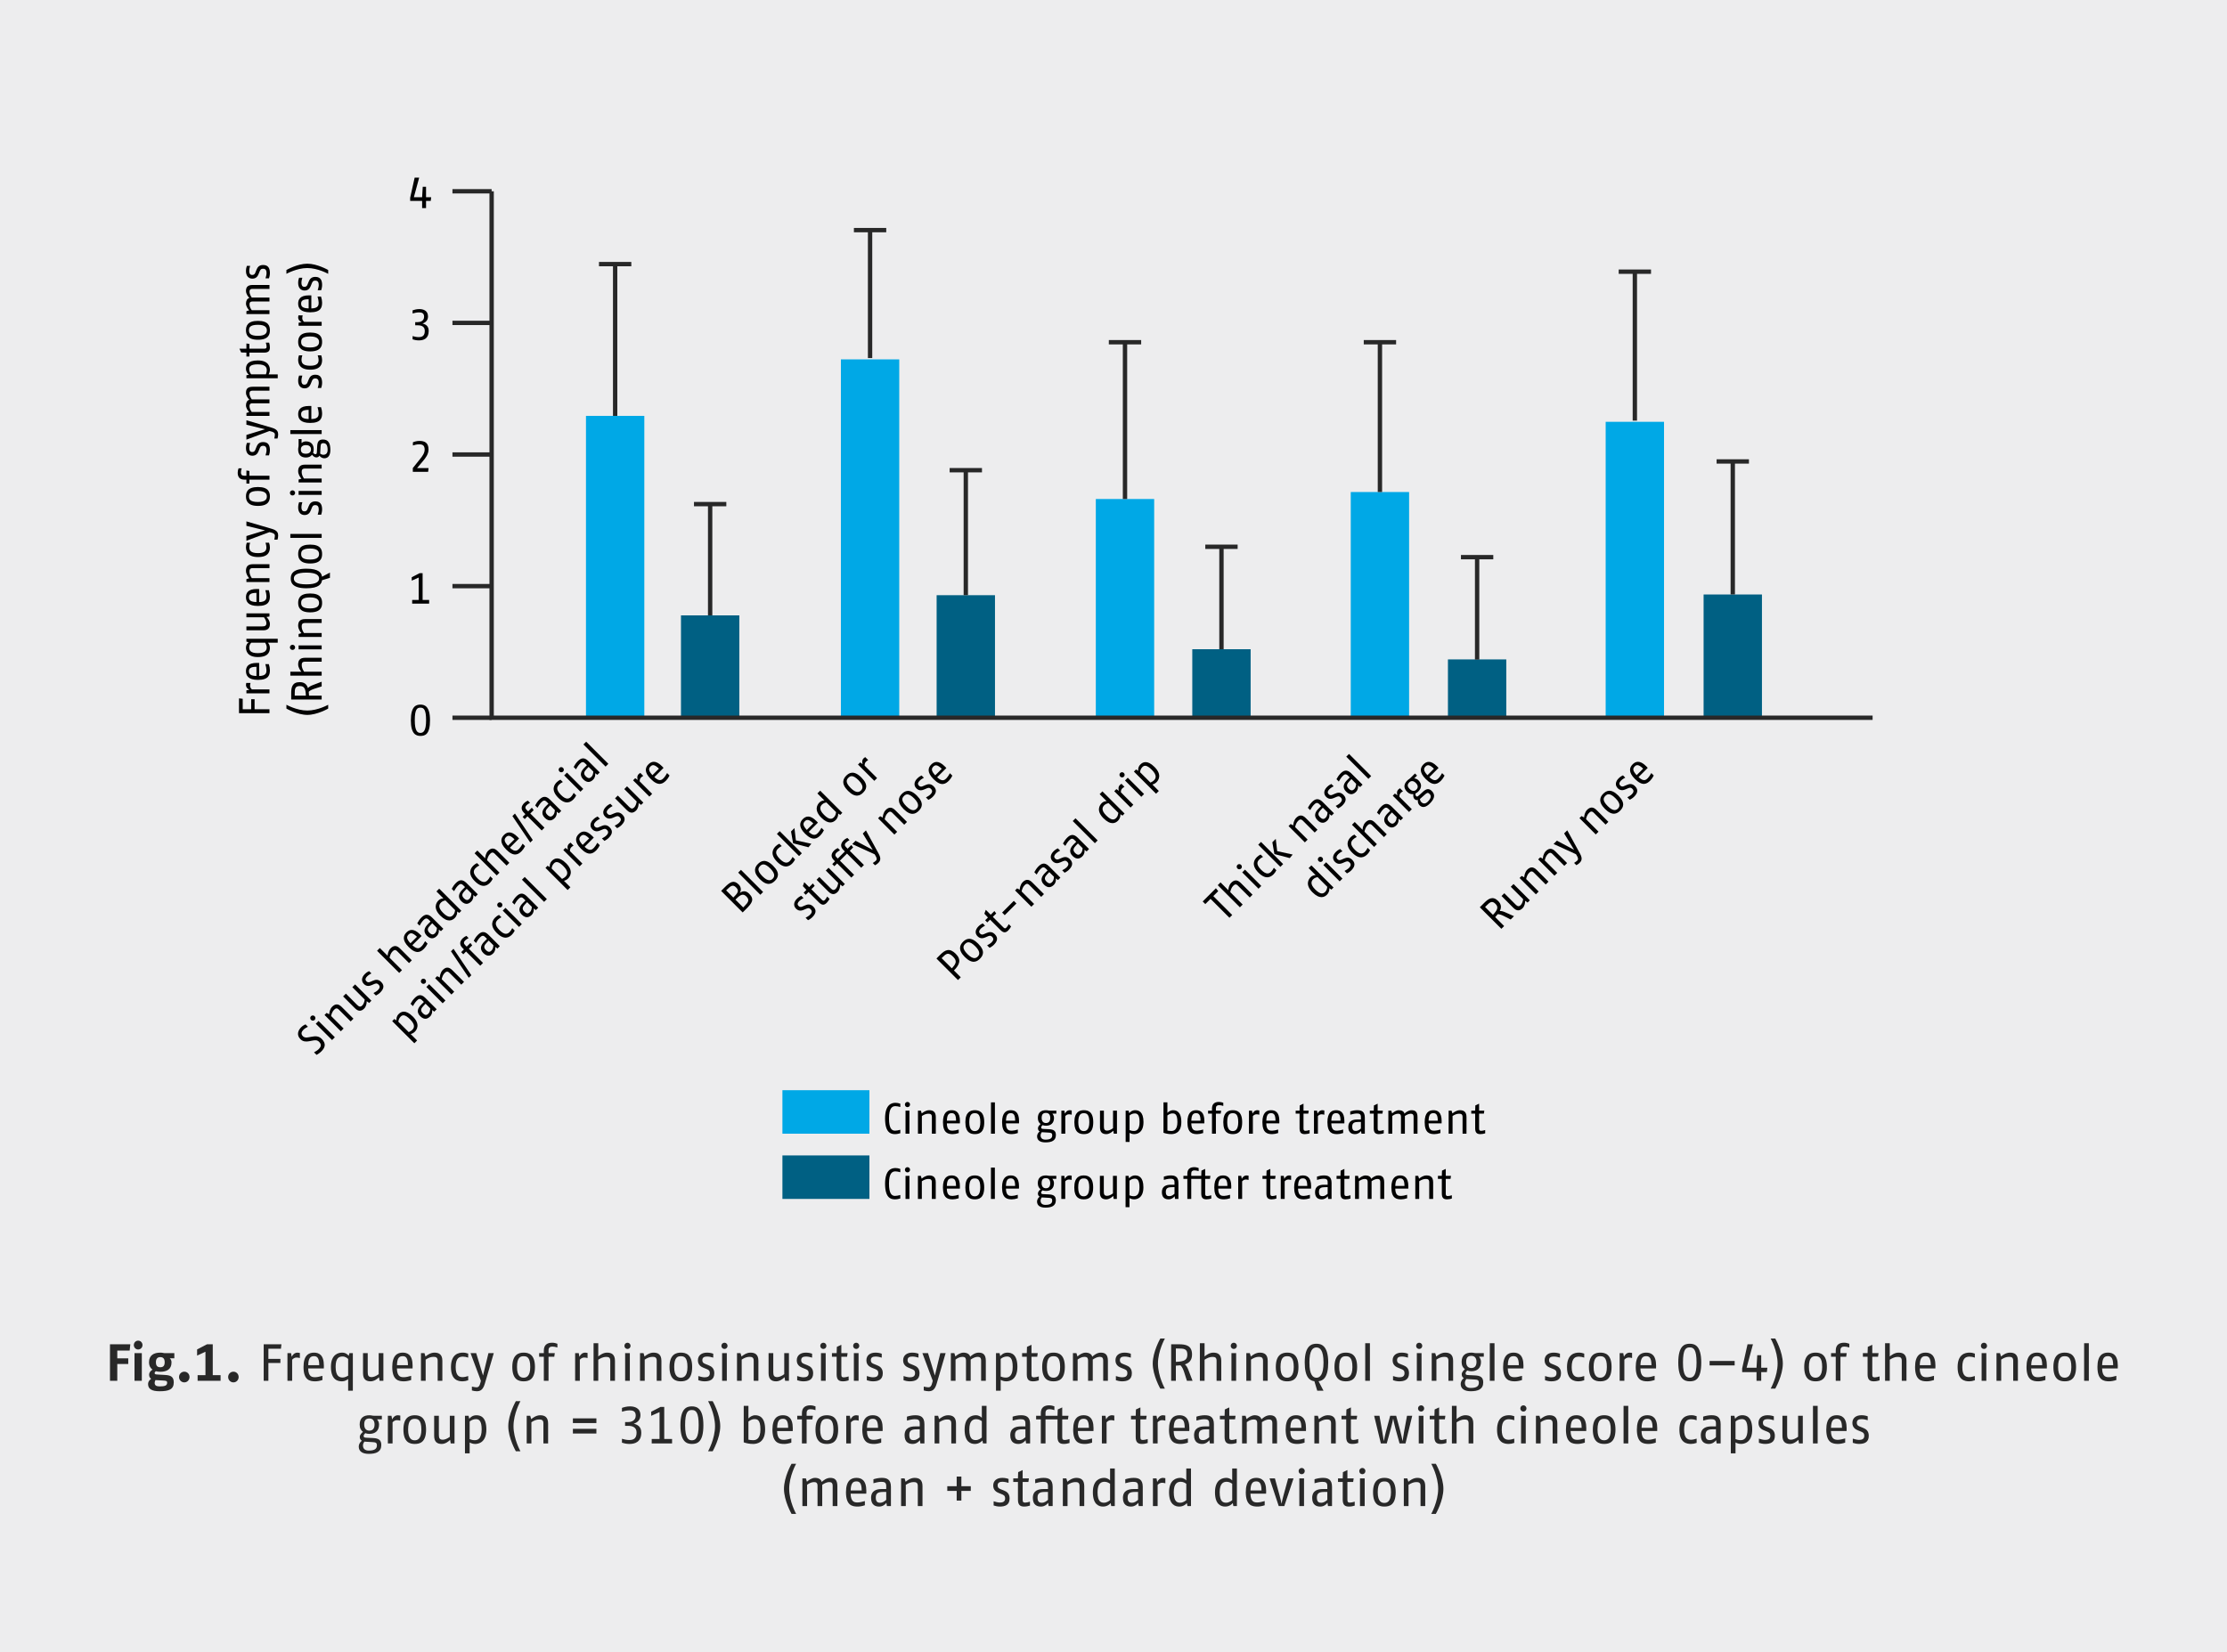 <?xml version="1.0" encoding="UTF-8"?>
<svg id="a" data-name="Ebene 1" xmlns="http://www.w3.org/2000/svg" width="1024" height="760" viewBox="0 0 1024 760">
  <defs>
    <style>
      .b {
        fill: #00a8e6;
      }

      .c {
        fill: #006083;
      }

      .d {
        fill: #ededee;
      }

      .e {
        fill: #282828;
      }

      .f {
        fill: none;
        stroke: #282828;
        stroke-miterlimit: 10;
        stroke-width: 2px;
      }
    </style>
  </defs>
  <rect class="d" width="1024" height="760"/>
  <path class="e" d="m59.62,621.159h-5.689v3.6h5.04v2.592h-5.04v7.729h-3.36v-16.802h9.361l-.312,2.88Zm3.911-.48c-1.128,0-1.992-.936-1.992-2.04s.864-2.04,1.992-2.04,1.992.936,1.992,2.04-.864,2.04-1.992,2.04Zm-1.68,14.401v-12.721h3.36v12.721h-3.36Zm16.201-10.369c.528.432.816,1.08.816,1.92,0,3.216-2.28,4.296-5.16,4.296-.768,0-1.512-.12-2.04-.264-.336.216-.576.528-.576.84,0,.552.432.624,1.152.672l3.696.216c2.352.144,3.96.672,3.96,3.408,0,3.24-2.256,4.08-6.481,4.08-3.408,0-5.329-.912-5.329-3.288,0-1.392,1.056-2.184,1.416-2.424-.552-.384-.936-.984-.936-1.848,0-1.176.768-1.872,1.56-2.376-.96-.696-1.608-1.776-1.608-3.408,0-3.288,2.328-4.416,5.184-4.416,1.176,0,1.488.24,2.088.24h4.368v2.352h-2.112Zm-3.312,10.225l-3.24-.192c-.216.384-.384.768-.384,1.272,0,1.176.768,1.632,2.304,1.632,2.328,0,3.432-.36,3.432-1.656,0-.912-.408-.96-2.112-1.056Zm-1.032-10.753c-1.296,0-2.016.744-2.016,2.328,0,1.68.696,2.328,2.016,2.328s2.016-.648,2.016-2.328c0-1.656-.768-2.328-2.016-2.328Zm11.04,11.617c-1.392,0-2.424-1.128-2.424-2.472s1.056-2.448,2.424-2.448c1.392,0,2.4,1.128,2.4,2.448s-1.008,2.472-2.4,2.472Zm6.12-.72v-2.616h3.6v-10.753l-3.84,1.776v-2.832l4.56-2.376h2.64v14.185h3.6v2.616h-10.561Zm16.464.72c-1.392,0-2.424-1.128-2.424-2.472s1.056-2.448,2.424-2.448c1.392,0,2.4,1.128,2.4,2.448s-1.008,2.472-2.4,2.472Z"/>
  <path class="e" d="m129.171,620.319h-5.761v4.68h5.521v1.872h-5.521v8.209h-2.16v-16.802h8.161l-.24,2.04Zm8.712,4.296c-.48-.144-1.008-.24-1.56-.24-.84,0-1.536.48-1.992,1.008v9.697h-2.16v-12.721h1.656l.312,1.68c.432-.936,1.272-1.92,2.688-1.92.288,0,.72.072,1.056.144v2.352Zm3.816,4.776c.096,4.032,1.992,4.032,3.264,4.032.816,0,2.04-.264,3.288-.624v1.92c-1.152.384-2.328.6-3.288.6-2.496,0-5.401-.504-5.401-6.601,0-5.353,2.376-6.601,4.8-6.601,2.16,0,4.56.912,4.56,6,0,.384,0,.816-.024,1.272h-7.201Zm2.664-5.641c-1.56,0-2.544.768-2.64,4.152h5.064c0-3.6-1.128-4.152-2.424-4.152Zm15.72,15.889v-5.377c-.528.408-1.512,1.056-2.76,1.056-1.56,0-5.16-.24-5.16-6.673,0-5.976,3.744-6.529,5.16-6.529,1.512,0,2.544.792,3,1.488l.36-1.248h1.56v17.282h-2.16Zm0-14.593c-.312-.312-1.224-1.152-2.52-1.152-1.584,0-3.24.552-3.24,4.752,0,4.416,1.8,4.92,3.24,4.92,1.032,0,2.088-.6,2.52-.84v-7.681Zm14.448,10.033l-.264-1.656c-.744.768-2.208,1.896-3.864,1.896-2.04,0-3.48-.912-3.48-3.72v-9.241h2.16v8.761c0,1.512.36,2.256,1.8,2.256.936,0,2.136-.504,3.24-1.344v-9.673h2.16v12.721h-1.752Zm7.968-5.689c.096,4.032,1.992,4.032,3.264,4.032.816,0,2.04-.264,3.288-.624v1.92c-1.152.384-2.328.6-3.288.6-2.496,0-5.401-.504-5.401-6.601,0-5.353,2.376-6.601,4.8-6.601,2.16,0,4.56.912,4.56,6,0,.384,0,.816-.024,1.272h-7.201Zm2.664-5.641c-1.56,0-2.544.768-2.64,4.152h5.064c0-3.6-1.128-4.152-2.424-4.152Zm16.08,11.329v-9.265c0-1.704-1.08-1.752-2.04-1.752-1.08,0-2.328.48-3.48,1.272v9.745h-2.16v-12.721h1.608l.48,1.56c.6-.552,2.256-1.8,4.104-1.8,2.112,0,3.648.864,3.648,3.792v9.169h-2.16Zm14.04-.24c-.912.312-1.776.48-2.568.48-2.016,0-5.353-.528-5.353-6.529,0-6.048,3.576-6.673,5.473-6.673.936,0,1.632.168,2.448.456v1.848c-.744-.264-1.632-.456-2.376-.456-1.56,0-3.384.384-3.384,4.824,0,4.056,1.704,4.608,3.192,4.608.696,0,1.704-.216,2.568-.504v1.944Zm7.608,1.68c-.888,3-2.328,3.36-3.696,3.36-.744,0-1.44-.144-2.208-.36v-1.776c.696.144,1.608.336,2.136.336.768,0,1.416-.432,1.848-2.376l.144-.648-4.752-12.697h2.592l3.144,10.297,2.496-10.297h2.448l-4.152,14.161Zm17.88-1.2c-2.28,0-5.208-.768-5.208-6.601,0-5.713,2.952-6.601,5.208-6.601s5.208.744,5.208,6.601c0,5.928-2.928,6.601-5.208,6.601Zm0-11.545c-1.32,0-3.048.336-3.048,4.944,0,4.584,1.968,4.92,3.048,4.92s3.048-.408,3.048-4.92c0-4.68-1.728-4.944-3.048-4.944Zm15.528-4.008c-.84-.288-1.656-.432-2.352-.432-1.128,0-1.728.552-1.728,1.728v1.296h2.88l-.24,1.656h-2.64v11.065h-2.16v-11.065h-2.16v-1.656h2.16v-1.176c0-2.688,1.656-3.624,3.816-3.624.888,0,1.656.192,2.424.48v1.728Zm13.869,4.848c-.48-.144-1.008-.24-1.56-.24-.84,0-1.536.48-1.992,1.008v9.697h-2.16v-12.721h1.656l.312,1.68c.432-.936,1.272-1.92,2.688-1.92.288,0,.72.072,1.056.144v2.352Zm10.44,10.465v-9.241c0-1.632-.888-1.752-2.04-1.752s-2.568.672-3.48,1.296v9.697h-2.16v-17.282h2.16v6.096c.72-.648,2.304-1.776,4.032-1.776,2.112,0,3.648.864,3.648,3.792v9.169h-2.16Zm7.919-14.641c-.792,0-1.416-.648-1.416-1.44s.624-1.44,1.416-1.44,1.416.648,1.416,1.44-.624,1.44-1.416,1.44Zm-1.08,14.641v-12.721h2.16v12.721h-2.16Zm14.521,0v-9.265c0-1.704-1.08-1.752-2.04-1.752-1.08,0-2.328.48-3.48,1.272v9.745h-2.16v-12.721h1.608l.48,1.56c.6-.552,2.256-1.8,4.104-1.8,2.112,0,3.648.864,3.648,3.792v9.169h-2.16Zm11.088.24c-2.28,0-5.208-.768-5.208-6.601,0-5.713,2.952-6.601,5.208-6.601s5.208.744,5.208,6.601c0,5.928-2.928,6.601-5.208,6.601Zm0-11.545c-1.32,0-3.048.336-3.048,4.944,0,4.584,1.968,4.92,3.048,4.92s3.048-.408,3.048-4.92c0-4.68-1.728-4.944-3.048-4.944Zm10.848,11.545c-1.008,0-2.184-.288-2.808-.504v-1.92c.744.24,2.04.576,2.808.576,1.248,0,2.472-.288,2.472-1.872,0-1.368-.72-1.632-1.728-2.04l-1.248-.504c-.864-.36-2.496-1.152-2.496-3.384,0-2.28,1.68-3.552,4.176-3.552,1.224,0,2.184.24,2.88.504v1.8c-.672-.216-1.8-.504-2.808-.504-1.2,0-2.208.336-2.208,1.632,0,1.248.768,1.536,1.44,1.8l1.368.552c1.344.528,2.688,1.368,2.688,3.696,0,3.144-2.304,3.72-4.536,3.72Zm9.216-14.881c-.792,0-1.416-.648-1.416-1.44s.624-1.44,1.416-1.44,1.416.648,1.416,1.44-.624,1.44-1.416,1.44Zm-1.08,14.641v-12.721h2.16v12.721h-2.16Zm14.521,0v-9.265c0-1.704-1.08-1.752-2.04-1.752-1.08,0-2.328.48-3.48,1.272v9.745h-2.16v-12.721h1.608l.48,1.56c.6-.552,2.256-1.8,4.104-1.8,2.112,0,3.648.864,3.648,3.792v9.169h-2.16Zm14.448,0l-.264-1.656c-.744.768-2.208,1.896-3.864,1.896-2.04,0-3.48-.912-3.48-3.72v-9.241h2.16v8.761c0,1.512.36,2.256,1.8,2.256.936,0,2.136-.504,3.24-1.344v-9.673h2.16v12.721h-1.752Zm8.352.24c-1.008,0-2.184-.288-2.808-.504v-1.92c.744.24,2.04.576,2.808.576,1.248,0,2.472-.288,2.472-1.872,0-1.368-.72-1.632-1.728-2.04l-1.248-.504c-.864-.36-2.496-1.152-2.496-3.384,0-2.28,1.68-3.552,4.176-3.552,1.224,0,2.184.24,2.88.504v1.8c-.672-.216-1.8-.504-2.808-.504-1.2,0-2.208.336-2.208,1.632,0,1.248.768,1.536,1.44,1.8l1.368.552c1.344.528,2.688,1.368,2.688,3.696,0,3.144-2.304,3.72-4.536,3.72Zm9.216-14.881c-.792,0-1.416-.648-1.416-1.44s.624-1.44,1.416-1.44,1.416.648,1.416,1.44-.624,1.44-1.416,1.44Zm-1.08,14.641v-12.721h2.16v12.721h-2.16Zm12.72-.192c-.672.216-1.656.432-2.64.432-1.824,0-2.88-.696-2.88-3.192v-8.113h-2.16v-1.656h2.16l.096-2.88,2.064-.96v3.84h2.88l-.24,1.656h-2.64v8.185c0,1.128.384,1.296,1.2,1.296.552,0,1.344-.192,2.16-.432v1.824Zm3.48-14.449c-.792,0-1.416-.648-1.416-1.44s.624-1.44,1.416-1.44,1.416.648,1.416,1.44-.624,1.44-1.416,1.44Zm-1.08,14.641v-12.721h2.16v12.721h-2.16Zm8.76.24c-1.008,0-2.184-.288-2.808-.504v-1.92c.744.24,2.04.576,2.808.576,1.248,0,2.472-.288,2.472-1.872,0-1.368-.72-1.632-1.728-2.04l-1.248-.504c-.864-.36-2.496-1.152-2.496-3.384,0-2.28,1.68-3.552,4.176-3.552,1.224,0,2.184.24,2.88.504v1.8c-.672-.216-1.8-.504-2.808-.504-1.2,0-2.208.336-2.208,1.632,0,1.248.768,1.536,1.44,1.8l1.368.552c1.344.528,2.688,1.368,2.688,3.696,0,3.144-2.304,3.72-4.536,3.72Zm16.896,0c-1.008,0-2.184-.288-2.808-.504v-1.92c.744.24,2.04.576,2.808.576,1.248,0,2.472-.288,2.472-1.872,0-1.368-.72-1.632-1.728-2.04l-1.248-.504c-.864-.36-2.496-1.152-2.496-3.384,0-2.28,1.68-3.552,4.176-3.552,1.224,0,2.184.24,2.88.504v1.8c-.672-.216-1.8-.504-2.808-.504-1.2,0-2.208.336-2.208,1.632,0,1.248.768,1.536,1.44,1.8l1.368.552c1.344.528,2.688,1.368,2.688,3.696,0,3.144-2.304,3.72-4.536,3.72Zm12.382,1.2c-.888,3-2.328,3.36-3.696,3.36-.744,0-1.44-.144-2.208-.36v-1.776c.696.144,1.608.336,2.136.336.768,0,1.416-.432,1.848-2.376l.144-.648-4.752-12.697h2.592l3.144,10.297,2.496-10.297h2.448l-4.152,14.161Zm20.473-1.44v-9.265c0-1.536-.72-1.752-1.68-1.752-.984,0-2.28.648-3.12,1.248v9.769h-2.16v-9.265c0-1.536-.72-1.752-1.68-1.752-1.128,0-2.352.648-3.12,1.248v9.769h-2.16v-12.721h1.608l.48,1.536c.744-.72,2.232-1.776,3.744-1.776,1.488,0,2.808.648,3.048,1.896.624-.624,2.16-1.896,3.912-1.896,2.016,0,3.288.864,3.288,3.792v9.169h-2.16Zm11.519.24c-1.176,0-2.136-.456-2.52-.696v5.016h-2.16v-17.282h1.656l.312,1.392c.648-.792,1.632-1.632,3.312-1.632,1.8,0,4.56.72,4.56,6.529,0,6.12-3.744,6.673-5.16,6.673Zm.36-11.425c-1.32,0-2.4.672-2.88,1.128v8.089c.696.24,1.368.48,2.352.48,1.464,0,3.168-.744,3.168-4.944,0-4.032-1.224-4.752-2.64-4.752Zm14.64,10.993c-.672.216-1.656.432-2.64.432-1.824,0-2.88-.696-2.88-3.192v-8.113h-2.16v-1.656h2.16l.096-2.88,2.064-.96v3.84h2.88l-.24,1.656h-2.64v8.185c0,1.128.384,1.296,1.2,1.296.552,0,1.344-.192,2.16-.432v1.824Zm6.768.432c-2.28,0-5.208-.768-5.208-6.601,0-5.713,2.952-6.601,5.208-6.601s5.208.744,5.208,6.601c0,5.928-2.928,6.601-5.208,6.601Zm0-11.545c-1.32,0-3.048.336-3.048,4.944,0,4.584,1.968,4.92,3.048,4.92s3.048-.408,3.048-4.92c0-4.68-1.728-4.944-3.048-4.944Zm22.849,11.305v-9.265c0-1.536-.72-1.752-1.68-1.752-.984,0-2.28.648-3.12,1.248v9.769h-2.16v-9.265c0-1.536-.72-1.752-1.68-1.752-1.128,0-2.352.648-3.12,1.248v9.769h-2.16v-12.721h1.608l.48,1.536c.744-.72,2.232-1.776,3.744-1.776,1.488,0,2.808.648,3.048,1.896.624-.624,2.16-1.896,3.912-1.896,2.016,0,3.288.864,3.288,3.792v9.169h-2.16Zm8.639.24c-1.008,0-2.184-.288-2.808-.504v-1.92c.744.24,2.04.576,2.808.576,1.248,0,2.472-.288,2.472-1.872,0-1.368-.72-1.632-1.728-2.04l-1.248-.504c-.864-.36-2.496-1.152-2.496-3.384,0-2.28,1.68-3.552,4.176-3.552,1.224,0,2.184.24,2.88.504v1.8c-.672-.216-1.8-.504-2.808-.504-1.2,0-2.208.336-2.208,1.632,0,1.248.768,1.536,1.44,1.8l1.368.552c1.344.528,2.688,1.368,2.688,3.696,0,3.144-2.304,3.72-4.536,3.72Zm17.616,3.36s-3.48-6.048-3.48-11.521,3.48-11.521,3.48-11.521h2.112s-3.192,5.665-3.192,11.521,3.192,11.521,3.192,11.521h-2.112Zm12.241-3.6l-1.224-3.816c-.432-1.344-.96-2.592-1.752-3.312-.696.096-1.392.12-2.112.168v6.961h-2.16v-16.802h3.528c3.288,0,6.072.6,6.072,4.728,0,2.64-1.368,3.912-3.288,4.512.72.624,1.2,1.464,1.68,2.736l1.848,4.824h-2.592Zm-4.128-14.857h-.96v6.144c3.912-.12,5.28-.888,5.28-3.36,0-2.664-1.56-2.784-4.32-2.784Zm17.76,14.857v-9.241c0-1.632-.888-1.752-2.04-1.752s-2.568.672-3.48,1.296v9.697h-2.16v-17.282h2.16v6.096c.72-.648,2.304-1.776,4.032-1.776,2.112,0,3.648.864,3.648,3.792v9.169h-2.16Zm7.919-14.641c-.792,0-1.416-.648-1.416-1.44s.624-1.44,1.416-1.44,1.416.648,1.416,1.44-.624,1.44-1.416,1.44Zm-1.08,14.641v-12.721h2.16v12.721h-2.16Zm14.518,0v-9.265c0-1.704-1.08-1.752-2.04-1.752-1.08,0-2.328.48-3.48,1.272v9.745h-2.16v-12.721h1.608l.48,1.56c.6-.552,2.256-1.8,4.104-1.8,2.112,0,3.648.864,3.648,3.792v9.169h-2.16Zm11.088.24c-2.28,0-5.208-.768-5.208-6.601,0-5.713,2.952-6.601,5.208-6.601s5.208.744,5.208,6.601c0,5.928-2.928,6.601-5.208,6.601Zm0-11.545c-1.32,0-3.048.336-3.048,4.944,0,4.584,1.968,4.92,3.048,4.92s3.048-.408,3.048-4.92c0-4.68-1.728-4.944-3.048-4.944Zm14.448,11.497l2.28,4.368h-2.88l-1.32-4.368c-2.016-.24-4.44-1.632-4.44-8.593,0-8.113,3.456-8.641,5.401-8.641s5.401.576,5.401,8.641c0,7.033-2.424,8.353-4.44,8.593Zm-.96-15.529c-1.68,0-3.24,1.2-3.24,6.937,0,5.88,1.728,6.985,3.24,6.985,1.488,0,3.24-1.176,3.24-6.985,0-5.593-1.56-6.937-3.24-6.937Zm13.488,15.577c-2.28,0-5.208-.768-5.208-6.601,0-5.713,2.952-6.601,5.208-6.601s5.208.744,5.208,6.601c0,5.928-2.928,6.601-5.208,6.601Zm0-11.545c-1.32,0-3.048.336-3.048,4.944,0,4.584,1.968,4.92,3.048,4.92s3.048-.408,3.048-4.92c0-4.68-1.728-4.944-3.048-4.944Zm8.928,11.305v-17.282h2.16v17.282h-2.16Zm15.6.24c-1.008,0-2.184-.288-2.808-.504v-1.92c.744.24,2.04.576,2.808.576,1.248,0,2.472-.288,2.472-1.872,0-1.368-.72-1.632-1.728-2.04l-1.248-.504c-.864-.36-2.496-1.152-2.496-3.384,0-2.28,1.68-3.552,4.176-3.552,1.224,0,2.184.24,2.88.504v1.8c-.672-.216-1.8-.504-2.808-.504-1.2,0-2.208.336-2.208,1.632,0,1.248.768,1.536,1.44,1.8l1.368.552c1.344.528,2.688,1.368,2.688,3.696,0,3.144-2.304,3.72-4.536,3.72Zm9.216-14.881c-.792,0-1.416-.648-1.416-1.44s.624-1.44,1.416-1.44,1.416.648,1.416,1.44-.624,1.44-1.416,1.44Zm-1.08,14.641v-12.721h2.16v12.721h-2.16Zm14.521,0v-9.265c0-1.704-1.08-1.752-2.04-1.752-1.08,0-2.328.48-3.48,1.272v9.745h-2.16v-12.721h1.608l.48,1.56c.6-.552,2.256-1.8,4.104-1.8,2.112,0,3.648.864,3.648,3.792v9.169h-2.16Zm14.064-11.089c.528.696.912,1.368.912,2.4,0,2.832-1.728,4.296-4.44,4.296-.696,0-1.32-.12-1.896-.336-.456.48-.744.84-.744,1.224,0,.72.312.84,1.44.888l2.952.144c2.4.12,3.72.84,3.72,3.192,0,3.144-2.352,4.08-5.761,4.08-2.712,0-4.608-1.008-4.608-3.384,0-.984.624-2.088,1.44-2.64-.696-.408-.96-1.032-.96-1.776,0-.936.768-1.704,1.464-2.328-.912-.72-1.512-1.68-1.512-3.36,0-2.976,1.752-4.272,4.464-4.272.96,0,1.32.24,2.328.24h3.408v1.632h-2.208Zm-2.016,10.489l-3.264-.192c-.192,0-.384-.024-.552-.048-.36.528-.648,1.056-.648,1.776,0,1.368.792,2.352,2.664,2.352,2.76,0,3.744-.864,3.744-2.376,0-1.2-.528-1.44-1.944-1.512Zm-1.512-10.873c-1.728,0-2.376.936-2.376,2.784,0,1.68.792,2.808,2.376,2.808,1.656,0,2.376-1.128,2.376-2.808,0-1.704-.792-2.784-2.376-2.784Zm8.495,11.473v-17.282h2.16v17.282h-2.16Zm8.256-5.689c.096,4.032,1.992,4.032,3.264,4.032.816,0,2.04-.264,3.288-.624v1.92c-1.152.384-2.328.6-3.288.6-2.496,0-5.401-.504-5.401-6.601,0-5.353,2.376-6.601,4.8-6.601,2.16,0,4.56.912,4.56,6,0,.384,0,.816-.024,1.272h-7.201Zm2.664-5.641c-1.56,0-2.544.768-2.64,4.152h5.064c0-3.6-1.128-4.152-2.424-4.152Zm17.279,11.569c-1.008,0-2.184-.288-2.808-.504v-1.92c.744.24,2.04.576,2.808.576,1.248,0,2.472-.288,2.472-1.872,0-1.368-.72-1.632-1.728-2.04l-1.248-.504c-.864-.36-2.496-1.152-2.496-3.384,0-2.28,1.68-3.552,4.176-3.552,1.224,0,2.184.24,2.88.504v1.8c-.672-.216-1.8-.504-2.808-.504-1.2,0-2.208.336-2.208,1.632,0,1.248.768,1.536,1.44,1.8l1.368.552c1.344.528,2.688,1.368,2.688,3.696,0,3.144-2.304,3.72-4.536,3.72Zm15.214-.48c-.912.312-1.776.48-2.568.48-2.016,0-5.352-.528-5.352-6.529,0-6.048,3.576-6.673,5.472-6.673.936,0,1.632.168,2.448.456v1.848c-.744-.264-1.632-.456-2.376-.456-1.56,0-3.384.384-3.384,4.824,0,4.056,1.704,4.608,3.192,4.608.696,0,1.704-.216,2.568-.504v1.944Zm7.368.48c-2.28,0-5.208-.768-5.208-6.601,0-5.713,2.952-6.601,5.208-6.601s5.208.744,5.208,6.601c0,5.928-2.928,6.601-5.208,6.601Zm0-11.545c-1.32,0-3.048.336-3.048,4.944,0,4.584,1.968,4.92,3.048,4.92s3.048-.408,3.048-4.92c0-4.68-1.728-4.944-3.048-4.944Zm14.64.84c-.48-.144-1.008-.24-1.56-.24-.84,0-1.536.48-1.992,1.008v9.697h-2.16v-12.721h1.656l.312,1.68c.432-.936,1.272-1.92,2.688-1.92.288,0,.72.072,1.056.144v2.352Zm3.816,4.776c.096,4.032,1.992,4.032,3.264,4.032.816,0,2.04-.264,3.288-.624v1.92c-1.152.384-2.328.6-3.288.6-2.496,0-5.401-.504-5.401-6.601,0-5.353,2.376-6.601,4.8-6.601,2.16,0,4.56.912,4.56,6,0,.384,0,.816-.024,1.272h-7.201Zm2.664-5.641c-1.56,0-2.544.768-2.64,4.152h5.064c0-3.6-1.128-4.152-2.424-4.152Zm20.04,11.569c-2.52,0-5.28-1.104-5.28-8.641,0-7.777,2.928-8.641,5.28-8.641,2.328,0,5.28.912,5.28,8.641,0,7.777-2.688,8.641-5.28,8.641Zm0-15.601c-1.8,0-3.12.792-3.12,6.961,0,6.24,1.632,6.961,3.12,6.961,1.536,0,3.12-.912,3.12-6.961,0-5.952-1.296-6.961-3.12-6.961Zm9.12,8.281v-2.04h11.521v2.04h-11.521Zm26.329,3.096h-2.592v3.984h-2.16v-3.984h-6.601v-1.728l2.472-11.089h2.496l-2.928,10.801h4.56l.336-5.761h1.824v5.761h2.832l-.24,2.016Zm3.863,7.585h-2.112s3.192-5.665,3.192-11.521-3.192-11.521-3.192-11.521h2.112s3.48,6.048,3.48,11.521-3.48,11.521-3.48,11.521Zm18.528-3.36c-2.28,0-5.208-.768-5.208-6.601,0-5.713,2.952-6.601,5.208-6.601s5.208.744,5.208,6.601c0,5.928-2.928,6.601-5.208,6.601Zm0-11.545c-1.32,0-3.048.336-3.048,4.944,0,4.584,1.968,4.92,3.048,4.92s3.048-.408,3.048-4.92c0-4.68-1.728-4.944-3.048-4.944Zm15.528-4.008c-.84-.288-1.656-.432-2.352-.432-1.128,0-1.728.552-1.728,1.728v1.296h2.88l-.24,1.656h-2.64v11.065h-2.16v-11.065h-2.16v-1.656h2.16v-1.176c0-2.688,1.656-3.624,3.816-3.624.888,0,1.656.192,2.424.48v1.728Zm13.917,15.121c-.672.216-1.656.432-2.64.432-1.824,0-2.88-.696-2.88-3.192v-8.113h-2.16v-1.656h2.16l.096-2.88,2.064-.96v3.84h2.88l-.24,1.656h-2.64v8.185c0,1.128.384,1.296,1.2,1.296.552,0,1.344-.192,2.16-.432v1.824Zm10.2.192v-9.241c0-1.632-.888-1.752-2.04-1.752s-2.568.672-3.48,1.296v9.697h-2.16v-17.282h2.16v6.096c.72-.648,2.304-1.776,4.032-1.776,2.112,0,3.648.864,3.648,3.792v9.169h-2.16Zm8.255-5.689c.096,4.032,1.992,4.032,3.264,4.032.816,0,2.04-.264,3.288-.624v1.92c-1.152.384-2.328.6-3.288.6-2.496,0-5.401-.504-5.401-6.601,0-5.353,2.376-6.601,4.8-6.601,2.16,0,4.56.912,4.56,6,0,.384,0,.816-.024,1.272h-7.201Zm2.664-5.641c-1.56,0-2.544.768-2.64,4.152h5.064c0-3.6-1.128-4.152-2.424-4.152Zm22.68,11.089c-.912.312-1.776.48-2.568.48-2.016,0-5.352-.528-5.352-6.529,0-6.048,3.576-6.673,5.472-6.673.936,0,1.632.168,2.448.456v1.848c-.744-.264-1.632-.456-2.376-.456-1.56,0-3.384.384-3.384,4.824,0,4.056,1.704,4.608,3.192,4.608.696,0,1.704-.216,2.568-.504v1.944Zm4.199-14.401c-.792,0-1.416-.648-1.416-1.44s.624-1.44,1.416-1.44,1.416.648,1.416,1.44-.624,1.44-1.416,1.44Zm-1.08,14.641v-12.721h2.16v12.721h-2.16Zm14.521,0v-9.265c0-1.704-1.08-1.752-2.04-1.752-1.08,0-2.328.48-3.48,1.272v9.745h-2.16v-12.721h1.608l.48,1.56c.6-.552,2.256-1.8,4.104-1.8,2.112,0,3.648.864,3.648,3.792v9.169h-2.16Zm8.255-5.689c.096,4.032,1.992,4.032,3.264,4.032.816,0,2.04-.264,3.288-.624v1.92c-1.152.384-2.328.6-3.288.6-2.496,0-5.401-.504-5.401-6.601,0-5.353,2.376-6.601,4.8-6.601,2.16,0,4.56.912,4.56,6,0,.384,0,.816-.024,1.272h-7.201Zm2.664-5.641c-1.56,0-2.544.768-2.64,4.152h5.064c0-3.6-1.128-4.152-2.424-4.152Zm12.768,11.569c-2.28,0-5.208-.768-5.208-6.601,0-5.713,2.952-6.601,5.208-6.601s5.208.744,5.208,6.601c0,5.928-2.928,6.601-5.208,6.601Zm0-11.545c-1.32,0-3.048.336-3.048,4.944,0,4.584,1.968,4.92,3.048,4.92s3.048-.408,3.048-4.92c0-4.68-1.728-4.944-3.048-4.944Zm8.928,11.305v-17.282h2.16v17.282h-2.16Zm8.256-5.689c.096,4.032,1.992,4.032,3.264,4.032.816,0,2.04-.264,3.288-.624v1.92c-1.152.384-2.328.6-3.288.6-2.496,0-5.401-.504-5.401-6.601,0-5.353,2.376-6.601,4.8-6.601,2.16,0,4.56.912,4.56,6,0,.384,0,.816-.024,1.272h-7.201Zm2.664-5.641c-1.56,0-2.544.768-2.64,4.152h5.064c0-3.6-1.128-4.152-2.424-4.152Z"/>
  <path class="e" d="m173.377,652.791c.528.696.912,1.368.912,2.4,0,2.832-1.728,4.296-4.44,4.296-.696,0-1.32-.12-1.896-.336-.456.48-.744.84-.744,1.224,0,.72.312.84,1.44.888l2.952.144c2.4.12,3.72.84,3.72,3.192,0,3.144-2.352,4.08-5.761,4.08-2.712,0-4.608-1.008-4.608-3.384,0-.984.624-2.088,1.44-2.64-.696-.408-.96-1.032-.96-1.776,0-.936.768-1.704,1.464-2.328-.912-.72-1.512-1.68-1.512-3.36,0-2.976,1.752-4.272,4.464-4.272.96,0,1.32.24,2.328.24h3.408v1.632h-2.208Zm-2.016,10.489l-3.264-.192c-.192,0-.384-.024-.552-.048-.36.528-.648,1.056-.648,1.776,0,1.368.792,2.352,2.664,2.352,2.76,0,3.744-.864,3.744-2.376,0-1.2-.528-1.44-1.944-1.512Zm-1.512-10.873c-1.728,0-2.376.936-2.376,2.784,0,1.68.792,2.808,2.376,2.808,1.656,0,2.376-1.128,2.376-2.808,0-1.704-.792-2.784-2.376-2.784Zm14.208,1.008c-.48-.144-1.008-.24-1.56-.24-.84,0-1.536.48-1.992,1.008v9.697h-2.16v-12.721h1.656l.312,1.68c.432-.936,1.272-1.92,2.688-1.92.288,0,.72.072,1.056.144v2.352Zm6.648,10.705c-2.28,0-5.208-.768-5.208-6.601,0-5.713,2.952-6.601,5.208-6.601s5.208.744,5.208,6.601c0,5.928-2.928,6.601-5.208,6.601Zm0-11.545c-1.32,0-3.048.336-3.048,4.944,0,4.584,1.968,4.92,3.048,4.92s3.048-.408,3.048-4.92c0-4.68-1.728-4.944-3.048-4.944Zm16.536,11.305l-.264-1.656c-.744.768-2.208,1.896-3.864,1.896-2.04,0-3.48-.912-3.48-3.72v-9.241h2.16v8.761c0,1.512.36,2.256,1.8,2.256.936,0,2.136-.504,3.24-1.344v-9.673h2.16v12.721h-1.752Zm11.232.24c-1.176,0-2.136-.456-2.52-.696v5.016h-2.16v-17.282h1.656l.312,1.392c.648-.792,1.632-1.632,3.312-1.632,1.8,0,4.56.72,4.56,6.529,0,6.12-3.744,6.673-5.16,6.673Zm.36-11.425c-1.32,0-2.4.672-2.88,1.128v8.089c.696.24,1.368.48,2.352.48,1.464,0,3.168-.744,3.168-4.944,0-4.032-1.224-4.752-2.64-4.752Zm18.36,14.785s-3.48-6.048-3.48-11.521,3.48-11.521,3.48-11.521h2.112s-3.192,5.665-3.192,11.521,3.192,11.521,3.192,11.521h-2.112Zm12.672-3.6v-9.265c0-1.704-1.08-1.752-2.04-1.752-1.08,0-2.328.48-3.48,1.272v9.745h-2.16v-12.721h1.608l.48,1.56c.6-.552,2.256-1.8,4.104-1.8,2.112,0,3.648.864,3.648,3.792v9.169h-2.16Zm13.559-9.361v-2.16h10.801v2.16h-10.801Zm0,4.8v-2.16h10.801v2.16h-10.801Zm25.992,4.8c-1.464,0-2.64-.336-3.432-.576v-1.8c.84.24,2.088.576,3.288.576,2.184,0,3.432-.816,3.432-3.48,0-2.544-2.16-3.048-3.816-3.048h-1.464v-1.752h1.488c1.344,0,3.408-.624,3.408-3,0-2.064-1.44-2.376-2.808-2.376-1.272,0-2.784.384-3.528.624v-1.752c.792-.288,2.16-.696,3.672-.696,1.944,0,4.824.624,4.824,4.104,0,2.184-1.488,3.384-3.072,3.864,1.824.456,3.456,1.392,3.456,4.104,0,4.32-2.904,5.208-5.449,5.208Zm10.248-.24v-2.04h3.6v-12.361l-3.84,1.704v-1.872l4.32-2.232h1.68v14.761h3.6v2.04h-9.361Zm18.48.24c-2.52,0-5.28-1.104-5.28-8.641,0-7.777,2.928-8.641,5.28-8.641,2.328,0,5.28.912,5.28,8.641,0,7.777-2.688,8.641-5.28,8.641Zm0-15.601c-1.8,0-3.12.792-3.12,6.961,0,6.24,1.632,6.961,3.12,6.961,1.536,0,3.12-.912,3.12-6.961,0-5.952-1.296-6.961-3.12-6.961Zm9.552,18.962h-2.112s3.192-5.665,3.192-11.521-3.192-11.521-3.192-11.521h2.112s3.48,6.048,3.48,11.521-3.48,11.521-3.48,11.521Zm18.552-3.36c-1.584,0-3.144-.336-4.272-.744v-16.777h2.16v5.809c.48-.552,1.608-1.488,3.12-1.488,1.464,0,4.56.456,4.56,6.529,0,6.144-3.84,6.673-5.569,6.673Zm.528-11.425c-1.056,0-2.088.696-2.64,1.128v8.329c.672.144,1.392.24,2.184.24,1.32,0,3.336-.576,3.336-4.944,0-4.704-1.608-4.752-2.88-4.752Zm10.536,5.497c.096,4.032,1.992,4.032,3.264,4.032.816,0,2.04-.264,3.288-.624v1.92c-1.152.384-2.328.6-3.288.6-2.496,0-5.401-.504-5.401-6.601,0-5.353,2.376-6.601,4.8-6.601,2.16,0,4.56.912,4.56,6,0,.384,0,.816-.024,1.272h-7.201Zm2.664-5.641c-1.56,0-2.544.768-2.64,4.152h5.064c0-3.6-1.128-4.152-2.424-4.152Zm15-3.984c-.84-.288-1.656-.432-2.352-.432-1.128,0-1.728.552-1.728,1.728v1.296h2.88l-.24,1.656h-2.64v11.065h-2.16v-11.065h-2.16v-1.656h2.16v-1.176c0-2.688,1.656-3.624,3.816-3.624.888,0,1.656.192,2.424.48v1.728Zm5.203,15.553c-2.28,0-5.208-.768-5.208-6.601,0-5.713,2.952-6.601,5.208-6.601s5.208.744,5.208,6.601c0,5.928-2.928,6.601-5.208,6.601Zm0-11.545c-1.32,0-3.048.336-3.048,4.944,0,4.584,1.968,4.92,3.048,4.92s3.048-.408,3.048-4.92c0-4.68-1.728-4.944-3.048-4.944Zm14.64.84c-.48-.144-1.008-.24-1.56-.24-.84,0-1.536.48-1.992,1.008v9.697h-2.16v-12.721h1.656l.312,1.68c.432-.936,1.272-1.92,2.688-1.92.288,0,.72.072,1.056.144v2.352Zm3.816,4.776c.096,4.032,1.992,4.032,3.264,4.032.816,0,2.04-.264,3.288-.624v1.92c-1.152.384-2.328.6-3.288.6-2.496,0-5.401-.504-5.401-6.601,0-5.353,2.376-6.601,4.8-6.601,2.16,0,4.56.912,4.56,6,0,.384,0,.816-.024,1.272h-7.201Zm2.664-5.641c-1.56,0-2.544.768-2.64,4.152h5.064c0-3.6-1.128-4.152-2.424-4.152Zm21.912,11.329l-.24-1.488c-.576.816-1.728,1.728-3.312,1.728-1.56,0-3.72-.552-3.72-3.984,0-3.48,2.712-4.08,4.872-4.08h2.088v-1.392c0-1.752-.936-1.92-2.4-1.92-1.152,0-3.0.504-3.48.648v-1.824c1.104-.36,2.496-.648,3.816-.648,2.304,0,4.224.624,4.224,4.128v8.833h-1.848Zm-.312-6.505l-1.56.024c-1.968.024-3.24.456-3.24,2.544,0,2.136.96,2.424,2.04,2.424.96,0,1.992-.6,2.76-1.344v-3.648Zm14.52,6.505v-9.265c0-1.704-1.08-1.752-2.04-1.752-1.08,0-2.328.48-3.48,1.272v9.745h-2.16v-12.721h1.608l.48,1.56c.6-.552,2.256-1.8,4.104-1.8,2.112,0,3.648.864,3.648,3.792v9.169h-2.16Zm14.568,0l-.264-1.368c-.432.528-1.584,1.608-3.504,1.608-1.824,0-4.68-.84-4.68-6.601,0-5.88,3.552-6.601,5.16-6.601,1.584,0,2.472.864,2.76,1.176v-5.497h2.16v17.282h-1.632Zm-.528-10.225c-.336-.264-1.296-.936-2.52-.936-1.464,0-3.24.6-3.24,4.8,0,4.464,1.656,4.824,3,4.824,1.248,0,2.352-.84,2.76-1.176v-7.513Zm20.352,10.225l-.24-1.488c-.576.816-1.728,1.728-3.312,1.728-1.56,0-3.72-.552-3.72-3.984,0-3.48,2.712-4.08,4.872-4.08h2.088v-1.392c0-1.752-.936-1.92-2.4-1.92-1.152,0-3.0.504-3.48.648v-1.824c1.104-.36,2.496-.648,3.816-.648,2.304,0,4.224.624,4.224,4.128v8.833h-1.848Zm-.312-6.505l-1.56.024c-1.968.024-3.24.456-3.24,2.544,0,2.136.96,2.424,2.04,2.424.96,0,1.992-.6,2.76-1.344v-3.648Zm13.32-8.809c-.648-.216-1.464-.432-2.352-.432-1.128,0-1.728.552-1.728,1.728v1.296h5.521l.096-2.88,2.064-.96v3.84h2.88l-.24,1.656h-2.64v8.185c0,1.128.384,1.296,1.2,1.296.624,0,1.608-.264,2.16-.432v1.824c-.744.216-1.632.432-2.64.432-1.824,0-2.88-.696-2.88-3.192v-8.113h-5.521v11.065h-2.16v-11.065h-2.16v-1.656h2.16v-1.176c0-2.688,1.656-3.624,3.816-3.624,1.056,0,1.896.288,2.424.48v1.728Zm10.775,9.625c.096,4.032,1.992,4.032,3.264,4.032.816,0,2.04-.264,3.288-.624v1.92c-1.152.384-2.328.6-3.288.6-2.496,0-5.401-.504-5.401-6.601,0-5.353,2.376-6.601,4.8-6.601,2.16,0,4.56.912,4.56,6,0,.384,0,.816-.024,1.272h-7.201Zm2.664-5.641c-1.56,0-2.544.768-2.64,4.152h5.064c0-3.6-1.128-4.152-2.424-4.152Zm14.112.864c-.48-.144-1.008-.24-1.56-.24-.84,0-1.536.48-1.992,1.008v9.697h-2.16v-12.721h1.656l.312,1.68c.432-.936,1.272-1.92,2.688-1.92.288,0,.72.072,1.056.144v2.352Zm15.36,10.273c-.672.216-1.656.432-2.64.432-1.824,0-2.88-.696-2.88-3.192v-8.113h-2.16v-1.656h2.16l.096-2.88,2.064-.96v3.84h2.88l-.24,1.656h-2.64v8.185c0,1.128.384,1.296,1.2,1.296.552,0,1.344-.192,2.16-.432v1.824Zm8.112-10.273c-.48-.144-1.008-.24-1.56-.24-.84,0-1.536.48-1.992,1.008v9.697h-2.16v-12.721h1.656l.312,1.68c.432-.936,1.272-1.92,2.688-1.92.288,0,.72.072,1.056.144v2.352Zm3.816,4.776c.096,4.032,1.992,4.032,3.264,4.032.816,0,2.04-.264,3.288-.624v1.92c-1.152.384-2.328.6-3.288.6-2.496,0-5.401-.504-5.401-6.601,0-5.353,2.376-6.601,4.8-6.601,2.16,0,4.56.912,4.56,6,0,.384,0,.816-.024,1.272h-7.201Zm2.664-5.641c-1.56,0-2.544.768-2.64,4.152h5.064c0-3.6-1.128-4.152-2.424-4.152Zm13.992,11.329l-.24-1.488c-.576.816-1.728,1.728-3.312,1.728-1.56,0-3.72-.552-3.72-3.984,0-3.48,2.712-4.08,4.872-4.08h2.088v-1.392c0-1.752-.936-1.92-2.4-1.92-1.152,0-3.0.504-3.48.648v-1.824c1.104-.36,2.496-.648,3.816-.648,2.304,0,4.224.624,4.224,4.128v8.833h-1.848Zm-.312-6.505l-1.56.024c-1.968.024-3.24.456-3.24,2.544,0,2.136.96,2.424,2.04,2.424.96,0,1.992-.6,2.76-1.344v-3.648Zm12.6,6.312c-.672.216-1.656.432-2.64.432-1.824,0-2.88-.696-2.88-3.192v-8.113h-2.16v-1.656h2.16l.096-2.88,2.064-.96v3.84h2.88l-.24,1.656h-2.64v8.185c0,1.128.384,1.296,1.2,1.296.552,0,1.344-.192,2.16-.432v1.824Zm16.441.192v-9.265c0-1.536-.72-1.752-1.68-1.752-.984,0-2.28.648-3.12,1.248v9.769h-2.16v-9.265c0-1.536-.72-1.752-1.68-1.752-1.128,0-2.352.648-3.12,1.248v9.769h-2.16v-12.721h1.608l.48,1.536c.744-.72,2.232-1.776,3.744-1.776,1.488,0,2.808.648,3.048,1.896.624-.624,2.16-1.896,3.912-1.896,2.016,0,3.288.864,3.288,3.792v9.169h-2.16Zm8.255-5.689c.096,4.032,1.992,4.032,3.264,4.032.816,0,2.04-.264,3.288-.624v1.92c-1.152.384-2.328.6-3.288.6-2.496,0-5.401-.504-5.401-6.601,0-5.353,2.376-6.601,4.8-6.601,2.16,0,4.56.912,4.56,6,0,.384,0,.816-.024,1.272h-7.201Zm2.664-5.641c-1.56,0-2.544.768-2.64,4.152h5.064c0-3.6-1.128-4.152-2.424-4.152Zm16.08,11.329v-9.265c0-1.704-1.08-1.752-2.04-1.752-1.08,0-2.328.48-3.48,1.272v9.745h-2.16v-12.721h1.608l.48,1.56c.6-.552,2.256-1.8,4.104-1.8,2.112,0,3.648.864,3.648,3.792v9.169h-2.16Zm12.48-.192c-.672.216-1.656.432-2.64.432-1.824,0-2.88-.696-2.88-3.192v-8.113h-2.16v-1.656h2.16l.096-2.88,2.064-.96v3.84h2.88l-.24,1.656h-2.64v8.185c0,1.128.384,1.296,1.2,1.296.552,0,1.344-.192,2.16-.432v1.824Zm21.744.192h-2.736l-1.872-6.769c-.552-1.968-1.008-4.392-1.056-4.656-.024.144-.552,2.664-1.08,4.632l-1.872,6.793h-2.712l-3.096-12.721h2.448l1.296,7.297c.168.888.48,2.856.696,4.392.288-1.488.744-3.456.984-4.392l1.968-7.297h2.736l1.968,7.297c.288,1.032.72,3.0.984,4.392.192-1.392.504-3.36.696-4.392l1.344-7.297h2.4l-3.096,12.721Zm7.175-14.641c-.792,0-1.416-.648-1.416-1.44s.624-1.44,1.416-1.44,1.416.648,1.416,1.44-.624,1.44-1.416,1.44Zm-1.08,14.641v-12.721h2.16v12.721h-2.16Zm12.72-.192c-.672.216-1.656.432-2.64.432-1.824,0-2.88-.696-2.88-3.192v-8.113h-2.16v-1.656h2.16l.096-2.88,2.064-.96v3.84h2.88l-.24,1.656h-2.64v8.185c0,1.128.384,1.296,1.2,1.296.552,0,1.344-.192,2.16-.432v1.824Zm10.2.192v-9.241c0-1.632-.888-1.752-2.04-1.752s-2.568.672-3.48,1.296v9.697h-2.16v-17.282h2.16v6.096c.72-.648,2.304-1.776,4.032-1.776,2.112,0,3.648.864,3.648,3.792v9.169h-2.16Zm21-.24c-.912.312-1.776.48-2.568.48-2.016,0-5.353-.528-5.353-6.529,0-6.048,3.576-6.673,5.473-6.673.936,0,1.632.168,2.448.456v1.848c-.744-.264-1.632-.456-2.376-.456-1.56,0-3.384.384-3.384,4.824,0,4.056,1.704,4.608,3.192,4.608.696,0,1.704-.216,2.568-.504v1.944Zm4.199-14.401c-.792,0-1.416-.648-1.416-1.44s.624-1.44,1.416-1.44,1.416.648,1.416,1.44-.624,1.44-1.416,1.44Zm-1.08,14.641v-12.721h2.16v12.721h-2.16Zm14.521,0v-9.265c0-1.704-1.08-1.752-2.04-1.752-1.08,0-2.328.48-3.48,1.272v9.745h-2.16v-12.721h1.608l.48,1.56c.6-.552,2.256-1.8,4.104-1.8,2.112,0,3.648.864,3.648,3.792v9.169h-2.16Zm8.255-5.689c.096,4.032,1.992,4.032,3.264,4.032.816,0,2.04-.264,3.288-.624v1.92c-1.152.384-2.328.6-3.288.6-2.496,0-5.401-.504-5.401-6.601,0-5.353,2.376-6.601,4.8-6.601,2.16,0,4.56.912,4.56,6,0,.384,0,.816-.024,1.272h-7.201Zm2.664-5.641c-1.56,0-2.544.768-2.64,4.152h5.064c0-3.6-1.128-4.152-2.424-4.152Zm12.768,11.569c-2.28,0-5.208-.768-5.208-6.601,0-5.713,2.952-6.601,5.208-6.601s5.208.744,5.208,6.601c0,5.928-2.928,6.601-5.208,6.601Zm0-11.545c-1.32,0-3.048.336-3.048,4.944,0,4.584,1.968,4.92,3.048,4.92s3.048-.408,3.048-4.92c0-4.68-1.728-4.944-3.048-4.944Zm8.928,11.305v-17.282h2.16v17.282h-2.16Zm8.256-5.689c.096,4.032,1.992,4.032,3.264,4.032.816,0,2.04-.264,3.288-.624v1.92c-1.152.384-2.328.6-3.288.6-2.496,0-5.401-.504-5.401-6.601,0-5.353,2.376-6.601,4.8-6.601,2.16,0,4.56.912,4.56,6,0,.384,0,.816-.024,1.272h-7.201Zm2.664-5.641c-1.56,0-2.544.768-2.64,4.152h5.064c0-3.6-1.128-4.152-2.424-4.152Zm22.68,11.089c-.912.312-1.776.48-2.568.48-2.016,0-5.353-.528-5.353-6.529,0-6.048,3.576-6.673,5.473-6.673.936,0,1.632.168,2.448.456v1.848c-.744-.264-1.632-.456-2.376-.456-1.56,0-3.384.384-3.384,4.824,0,4.056,1.704,4.608,3.192,4.608.696,0,1.704-.216,2.568-.504v1.944Zm9.189.24l-.24-1.488c-.576.816-1.728,1.728-3.312,1.728-1.56,0-3.72-.552-3.72-3.984,0-3.48,2.712-4.08,4.872-4.08h2.088v-1.392c0-1.752-.936-1.92-2.4-1.92-1.152,0-3.0.504-3.48.648v-1.824c1.104-.36,2.496-.648,3.816-.648,2.304,0,4.224.624,4.224,4.128v8.833h-1.848Zm-.312-6.505l-1.56.024c-1.968.024-3.24.456-3.24,2.544,0,2.136.96,2.424,2.04,2.424.96,0,1.992-.6,2.76-1.344v-3.648Zm11.52,6.745c-1.176,0-2.136-.456-2.52-.696v5.016h-2.16v-17.282h1.656l.312,1.392c.648-.792,1.632-1.632,3.312-1.632,1.8,0,4.56.72,4.56,6.529,0,6.12-3.744,6.673-5.16,6.673Zm.36-11.425c-1.32,0-2.4.672-2.88,1.128v8.089c.696.24,1.368.48,2.352.48,1.464,0,3.168-.744,3.168-4.944,0-4.032-1.224-4.752-2.64-4.752Zm10.68,11.425c-1.008,0-2.184-.288-2.808-.504v-1.92c.744.24,2.04.576,2.808.576,1.248,0,2.472-.288,2.472-1.872,0-1.368-.72-1.632-1.728-2.04l-1.248-.504c-.864-.36-2.496-1.152-2.496-3.384,0-2.28,1.68-3.552,4.176-3.552,1.224,0,2.184.24,2.88.504v1.8c-.672-.216-1.8-.504-2.808-.504-1.2,0-2.208.336-2.208,1.632,0,1.248.768,1.536,1.44,1.8l1.368.552c1.344.528,2.688,1.368,2.688,3.696,0,3.144-2.304,3.72-4.536,3.72Zm15.624-.24l-.264-1.656c-.744.768-2.208,1.896-3.864,1.896-2.04,0-3.48-.912-3.48-3.72v-9.241h2.16v8.761c0,1.512.36,2.256,1.8,2.256.936,0,2.136-.504,3.24-1.344v-9.673h2.16v12.721h-1.752Zm6.431,0v-17.282h2.16v17.282h-2.16Zm8.256-5.689c.096,4.032,1.992,4.032,3.264,4.032.816,0,2.04-.264,3.288-.624v1.92c-1.152.384-2.328.6-3.288.6-2.496,0-5.401-.504-5.401-6.601,0-5.353,2.376-6.601,4.8-6.601,2.16,0,4.56.912,4.56,6,0,.384,0,.816-.024,1.272h-7.201Zm2.664-5.641c-1.56,0-2.544.768-2.64,4.152h5.064c0-3.6-1.128-4.152-2.424-4.152Zm10.2,11.569c-1.008,0-2.184-.288-2.808-.504v-1.92c.744.24,2.04.576,2.808.576,1.248,0,2.472-.288,2.472-1.872,0-1.368-.72-1.632-1.728-2.04l-1.248-.504c-.864-.36-2.496-1.152-2.496-3.384,0-2.28,1.68-3.552,4.176-3.552,1.224,0,2.184.24,2.88.504v1.8c-.672-.216-1.8-.504-2.808-.504-1.2,0-2.208.336-2.208,1.632,0,1.248.768,1.536,1.44,1.8l1.368.552c1.344.528,2.688,1.368,2.688,3.696,0,3.144-2.304,3.72-4.536,3.72Z"/>
  <g>
    <path class="e" d="m363.958,696.28s-3.481-6.049-3.481-11.521,3.481-11.521,3.481-11.521h2.112s-3.192,5.664-3.192,11.521,3.192,11.521,3.192,11.521h-2.112Z"/>
    <path class="e" d="m382.871,692.68v-9.265c0-1.536-.72-1.752-1.68-1.752-.984,0-2.28.647-3.12,1.248v9.769h-2.16v-9.265c0-1.536-.72-1.752-1.68-1.752-1.128,0-2.352.647-3.12,1.248v9.769h-2.16v-12.721h1.608l.48,1.536c.744-.721,2.232-1.776,3.745-1.776,1.488,0,2.808.647,3.048,1.895.624-.624,2.16-1.895,3.913-1.895,2.016,0,3.288.864,3.288,3.792v9.169h-2.16Z"/>
    <path class="e" d="m391.125,686.991c.096,4.032,1.992,4.032,3.264,4.032.816,0,2.04-.264,3.288-.624v1.92c-1.152.385-2.328.601-3.288.601-2.496,0-5.4-.504-5.4-6.601,0-5.353,2.376-6.601,4.8-6.601,2.16,0,4.561.912,4.561,6,0,.385,0,.816-.024,1.272h-7.201Zm2.664-5.641c-1.56,0-2.544.769-2.64,4.152h5.064c0-3.601-1.128-4.152-2.424-4.152Z"/>
    <path class="e" d="m407.806,692.68l-.24-1.488c-.576.816-1.728,1.728-3.312,1.728-1.56,0-3.72-.553-3.72-3.984,0-3.481,2.712-4.08,4.873-4.08h2.088v-1.393c0-1.752-.936-1.92-2.4-1.92-1.152,0-3.001.504-3.481.647v-1.824c1.104-.359,2.496-.647,3.816-.647,2.304,0,4.225.624,4.225,4.128v8.833h-1.849Zm-.312-6.505l-1.56.024c-1.968.023-3.24.456-3.24,2.544,0,2.137.96,2.425,2.04,2.425.96,0,1.992-.601,2.76-1.345v-3.648Z"/>
    <path class="e" d="m422.014,692.68v-9.265c0-1.704-1.08-1.752-2.041-1.752-1.08,0-2.328.479-3.48,1.272v9.745h-2.16v-12.721h1.608l.48,1.56c.6-.552,2.256-1.8,4.104-1.8,2.112,0,3.648.864,3.648,3.792v9.169h-2.16Z"/>
    <path class="e" d="m442.053,685.719v4.44h-2.16v-4.44h-4.32v-2.16h4.32v-4.44h2.16v4.44h4.32v2.16h-4.32Z"/>
    <path class="e" d="m459.692,692.92c-1.008,0-2.184-.288-2.808-.504v-1.921c.744.24,2.04.576,2.808.576,1.248,0,2.472-.288,2.472-1.872,0-1.368-.72-1.632-1.728-2.04l-1.248-.504c-.864-.36-2.496-1.152-2.496-3.385,0-2.28,1.68-3.552,4.176-3.552,1.224,0,2.184.24,2.88.504v1.8c-.672-.216-1.8-.504-2.809-.504-1.2,0-2.208.336-2.208,1.632,0,1.249.768,1.536,1.44,1.801l1.368.552c1.344.528,2.688,1.368,2.688,3.696,0,3.144-2.304,3.721-4.537,3.721Z"/>
    <path class="e" d="m473.588,692.487c-.672.217-1.656.433-2.64.433-1.824,0-2.88-.696-2.88-3.192v-8.113h-2.16v-1.655h2.16l.096-2.881,2.064-.96v3.841h2.88l-.24,1.655h-2.64v8.185c0,1.128.384,1.296,1.2,1.296.552,0,1.344-.192,2.16-.433v1.824Z"/>
    <path class="e" d="m482.181,692.68l-.24-1.488c-.576.816-1.728,1.728-3.312,1.728-1.56,0-3.72-.553-3.72-3.984,0-3.481,2.712-4.08,4.873-4.08h2.088v-1.393c0-1.752-.936-1.92-2.4-1.92-1.152,0-3.001.504-3.481.647v-1.824c1.104-.359,2.496-.647,3.816-.647,2.304,0,4.225.624,4.225,4.128v8.833h-1.848Zm-.312-6.505l-1.56.024c-1.968.023-3.24.456-3.24,2.544,0,2.137.96,2.425,2.041,2.425.96,0,1.992-.601,2.76-1.345v-3.648Z"/>
    <path class="e" d="m496.389,692.68v-9.265c0-1.704-1.08-1.752-2.041-1.752-1.08,0-2.328.479-3.48,1.272v9.745h-2.16v-12.721h1.608l.48,1.56c.6-.552,2.256-1.8,4.104-1.8,2.112,0,3.648.864,3.648,3.792v9.169h-2.16Z"/>
    <path class="e" d="m510.956,692.68l-.264-1.368c-.432.528-1.584,1.608-3.504,1.608-1.824,0-4.68-.84-4.68-6.601,0-5.881,3.552-6.601,5.161-6.601,1.584,0,2.472.864,2.76,1.176v-5.496h2.16v17.281h-1.632Zm-.528-10.225c-.336-.265-1.296-.936-2.52-.936-1.464,0-3.24.601-3.24,4.801,0,4.464,1.656,4.824,3.001,4.824,1.248,0,2.352-.84,2.76-1.176v-7.513Z"/>
    <path class="e" d="m523.605,692.68l-.24-1.488c-.576.816-1.728,1.728-3.312,1.728-1.56,0-3.72-.553-3.72-3.984,0-3.481,2.712-4.08,4.872-4.08h2.088v-1.393c0-1.752-.935-1.92-2.4-1.92-1.151,0-3,.504-3.479.647v-1.824c1.103-.359,2.496-.647,3.816-.647,2.304,0,4.224.624,4.224,4.128v8.833h-1.848Zm-.312-6.505l-1.56.024c-1.969.023-3.24.456-3.24,2.544,0,2.137.96,2.425,2.04,2.425.96,0,1.992-.601,2.76-1.345v-3.648Z"/>
    <path class="e" d="m535.844,682.215c-.479-.144-1.008-.24-1.56-.24-.84,0-1.536.48-1.992,1.008v9.697h-2.16v-12.721h1.656l.311,1.68c.433-.935,1.272-1.92,2.688-1.92.288,0,.72.072,1.056.144v2.353Z"/>
    <path class="e" d="m545.996,692.68l-.264-1.368c-.433.528-1.585,1.608-3.505,1.608-1.824,0-4.681-.84-4.681-6.601,0-5.881,3.553-6.601,5.161-6.601,1.584,0,2.472.864,2.76,1.176v-5.496h2.16v17.281h-1.632Zm-.528-10.225c-.336-.265-1.296-.936-2.519-.936-1.465,0-3.241.601-3.241,4.801,0,4.464,1.656,4.824,3.001,4.824,1.248,0,2.352-.84,2.76-1.176v-7.513Z"/>
    <path class="e" d="m567.115,692.68l-.264-1.368c-.433.528-1.585,1.608-3.505,1.608-1.824,0-4.681-.84-4.681-6.601,0-5.881,3.553-6.601,5.161-6.601,1.584,0,2.472.864,2.76,1.176v-5.496h2.16v17.281h-1.632Zm-.528-10.225c-.336-.265-1.296-.936-2.519-.936-1.465,0-3.241.601-3.241,4.801,0,4.464,1.656,4.824,3.001,4.824,1.248,0,2.352-.84,2.76-1.176v-7.513Z"/>
    <path class="e" d="m574.963,686.991c.096,4.032,1.992,4.032,3.265,4.032.815,0,2.04-.264,3.288-.624v1.92c-1.152.385-2.328.601-3.288.601-2.497,0-5.401-.504-5.401-6.601,0-5.353,2.377-6.601,4.801-6.601,2.16,0,4.561.912,4.561,6,0,.385,0,.816-.024,1.272h-7.2Zm2.664-5.641c-1.56,0-2.544.769-2.641,4.152h5.064c0-3.601-1.128-4.152-2.424-4.152Z"/>
    <path class="e" d="m590.539,692.68h-2.568l-4.224-12.721h2.472l2.232,8.137c.456,1.632.624,2.64.816,3.552.168-.816.359-1.897.815-3.552l2.232-8.137h2.473l-4.249,12.721Z"/>
    <path class="e" d="m598.53,678.038c-.792,0-1.416-.647-1.416-1.44s.624-1.44,1.416-1.44,1.416.648,1.416,1.44-.624,1.44-1.416,1.44Zm-1.08,14.642v-12.721h2.16v12.721h-2.16Z"/>
    <path class="e" d="m610.627,692.68l-.24-1.488c-.576.816-1.728,1.728-3.312,1.728-1.56,0-3.72-.553-3.72-3.984,0-3.481,2.712-4.08,4.872-4.08h2.088v-1.393c0-1.752-.935-1.92-2.4-1.92-1.151,0-3,.504-3.479.647v-1.824c1.103-.359,2.496-.647,3.816-.647,2.304,0,4.224.624,4.224,4.128v8.833h-1.848Zm-.312-6.505l-1.56.024c-1.969.023-3.24.456-3.24,2.544,0,2.137.96,2.425,2.04,2.425.96,0,1.992-.601,2.76-1.345v-3.648Z"/>
    <path class="e" d="m622.915,692.487c-.673.217-1.656.433-2.641.433-1.824,0-2.88-.696-2.88-3.192v-8.113h-2.16v-1.655h2.16l.096-2.881,2.064-.96v3.841h2.88l-.24,1.655h-2.64v8.185c0,1.128.384,1.296,1.2,1.296.552,0,1.344-.192,2.16-.433v1.824Z"/>
    <path class="e" d="m626.418,678.038c-.792,0-1.416-.647-1.416-1.44s.624-1.44,1.416-1.44,1.416.648,1.416,1.44-.624,1.44-1.416,1.44Zm-1.08,14.642v-12.721h2.16v12.721h-2.16Z"/>
    <path class="e" d="m636.546,692.92c-2.28,0-5.208-.769-5.208-6.601,0-5.713,2.952-6.601,5.208-6.601s5.209.744,5.209,6.601c0,5.929-2.929,6.601-5.209,6.601Zm0-11.545c-1.32,0-3.048.336-3.048,4.944,0,4.584,1.968,4.92,3.048,4.92s3.049-.408,3.049-4.92c0-4.681-1.728-4.944-3.049-4.944Z"/>
    <path class="e" d="m653.178,692.68v-9.265c0-1.704-1.08-1.752-2.04-1.752-1.08,0-2.328.479-3.481,1.272v9.745h-2.16v-12.721h1.608l.479,1.56c.601-.552,2.256-1.8,4.104-1.8,2.112,0,3.648.864,3.648,3.792v9.169h-2.16Z"/>
    <path class="e" d="m660.209,696.28h-2.111s3.191-5.665,3.191-11.521-3.191-11.521-3.191-11.521h2.111s3.481,6.048,3.481,11.521-3.481,11.521-3.481,11.521Z"/>
  </g>
  <polygon points="198.062 92.395 195.901 92.395 195.901 95.716 194.101 95.716 194.101 92.395 188.6 92.395 188.6 90.955 190.66 81.713 192.74 81.713 190.3 90.715 194.101 90.715 194.381 85.914 195.901 85.914 195.901 90.715 198.262 90.715 198.062 92.395"/>
  <path d="m192.581,156.555c-1.22,0-2.2-.28-2.861-.48v-1.5c.7.2,1.74.48,2.741.48,1.82,0,2.861-.68,2.861-2.901,0-2.12-1.8-2.541-3.181-2.541h-1.22v-1.46h1.24c1.12,0,2.841-.52,2.841-2.501,0-1.72-1.2-1.98-2.341-1.98-1.06,0-2.321.32-2.941.52v-1.46c.66-.24,1.8-.58,3.061-.58,1.62,0,4.021.52,4.021,3.421,0,1.82-1.24,2.821-2.561,3.221,1.52.38,2.881,1.16,2.881,3.421,0,3.601-2.421,4.341-4.541,4.341Z"/>
  <path d="m196.861,216.995h-7.042v-1.72l3.441-4.301c.9-1.12,2-2.561,2-4.181,0-1.98-1-2.441-2.521-2.441-1.14,0-2.14.3-2.881.54v-1.46c.64-.3,1.8-.64,3.001-.64,2.381,0,4.181.82,4.181,3.901,0,2.26-1.46,4.061-2.601,5.421l-2.681,3.181h5.301l-.2,1.7Z"/>
  <polygon points="189.52 277.635 189.52 275.934 192.52 275.934 192.52 265.632 189.32 267.052 189.32 265.492 192.921 263.632 194.321 263.632 194.321 275.934 197.321 275.934 197.321 277.635 189.52 277.635"/>
  <path d="m193.321,338.474c-2.1,0-4.401-.92-4.401-7.202,0-6.481,2.441-7.202,4.401-7.202,1.94,0,4.401.76,4.401,7.202,0,6.481-2.24,7.202-4.401,7.202Zm0-13.003c-1.5,0-2.601.66-2.601,5.801,0,5.201,1.36,5.801,2.601,5.801,1.28,0,2.601-.76,2.601-5.801,0-4.961-1.08-5.801-2.601-5.801Z"/>
  <g>
    <path d="m111.6,321.398v4.801h3.901v-4.601h1.56v4.601h6.841v1.8h-14.003v-6.801l1.7.2Z"/>
    <path d="m115.181,314.119c-.12.4-.2.84-.2,1.3,0,.7.4,1.28.84,1.66h8.082v1.8h-10.602v-1.38l1.4-.26c-.78-.36-1.6-1.06-1.6-2.241,0-.24.06-.6.12-.88h1.96Z"/>
    <path d="m119.161,310.92c3.361-.08,3.361-1.66,3.361-2.721,0-.68-.22-1.7-.52-2.74h1.6c.32.96.5,1.94.5,2.74,0,2.081-.42,4.501-5.502,4.501-4.461,0-5.501-1.98-5.501-4.001,0-1.8.76-3.801,5.001-3.801.32,0,.68,0,1.06.02v6.002Zm-4.701-2.221c0,1.3.64,2.121,3.46,2.201v-4.221c-3.001,0-3.46.94-3.46,2.02Z"/>
    <path d="m127.703,295.599h-4.481c.34.44.88,1.261.88,2.301,0,1.3-.2,4.301-5.561,4.301-4.981,0-5.441-3.121-5.441-4.301,0-1.26.66-2.121,1.24-2.501l-1.04-.3v-1.3h14.403v1.8Zm-12.163,0c-.26.26-.96,1.02-.96,2.101,0,1.32.46,2.701,3.96,2.701,3.681,0,4.101-1.5,4.101-2.701,0-.86-.5-1.74-.7-2.101h-6.401Z"/>
    <path d="m123.902,283.559l-1.38.22c.64.62,1.581,1.84,1.581,3.221,0,1.7-.76,2.9-3.101,2.9h-7.702v-1.8h7.301c1.26,0,1.88-.3,1.88-1.5,0-.78-.42-1.78-1.12-2.701h-8.062v-1.8h10.602v1.46Z"/>
    <path d="m119.161,276.92c3.361-.08,3.361-1.66,3.361-2.721,0-.68-.22-1.7-.52-2.74h1.6c.32.96.5,1.94.5,2.74,0,2.081-.42,4.501-5.502,4.501-4.461,0-5.501-1.98-5.501-4.001,0-1.8.76-3.801,5.001-3.801.32,0,.68,0,1.06.02v6.002Zm-4.701-2.221c0,1.3.64,2.121,3.46,2.201v-4.221c-3.001,0-3.46.94-3.46,2.02Z"/>
    <path d="m123.902,261.299h-7.722c-1.42,0-1.46.9-1.46,1.7,0,.9.4,1.94,1.06,2.901h8.122v1.8h-10.602v-1.34l1.3-.4c-.46-.5-1.5-1.88-1.5-3.421,0-1.76.72-3.041,3.161-3.041h7.642v1.8Z"/>
    <path d="m123.702,249.6c.26.76.4,1.48.4,2.14,0,1.681-.44,4.461-5.441,4.461-5.041,0-5.561-2.981-5.561-4.561,0-.78.14-1.36.38-2.04h1.54c-.22.62-.38,1.36-.38,1.98,0,1.3.32,2.821,4.021,2.821,3.381,0,3.841-1.42,3.841-2.661,0-.58-.18-1.42-.42-2.14h1.62Z"/>
    <path d="m125.103,243.26c2.501.74,2.801,1.94,2.801,3.081,0,.62-.12,1.2-.3,1.84h-1.48c.12-.58.28-1.34.28-1.78,0-.64-.36-1.18-1.98-1.54l-.54-.12-10.582,3.96v-2.16l8.582-2.621-8.582-2.081v-2.041l11.802,3.461Z"/>
    <path d="m124.103,228.34c0,1.9-.64,4.341-5.502,4.341-4.761,0-5.501-2.46-5.501-4.341s.62-4.341,5.501-4.341c4.941,0,5.502,2.441,5.502,4.341Zm-9.622,0c0,1.1.28,2.541,4.121,2.541,3.821,0,4.101-1.641,4.101-2.541,0-.9-.34-2.541-4.101-2.541-3.901,0-4.121,1.44-4.121,2.541Z"/>
    <path d="m111.14,215.4c-.24.7-.36,1.38-.36,1.96,0,.94.46,1.44,1.44,1.44h1.081v-2.4l1.38.2v2.2h9.222v1.8h-9.222v1.801h-1.38v-1.801h-.981c-2.24,0-3.021-1.38-3.021-3.181,0-.74.16-1.38.4-2.02h1.44Z"/>
    <path d="m124.103,207.101c0,.84-.24,1.821-.42,2.341h-1.6c.2-.62.48-1.701.48-2.341,0-1.04-.24-2.06-1.56-2.06-1.141,0-1.36.6-1.701,1.44l-.42,1.04c-.3.72-.96,2.081-2.821,2.081-1.9,0-2.96-1.4-2.96-3.481,0-1.02.2-1.82.42-2.4h1.5c-.18.56-.42,1.5-.42,2.34,0,1.0.28,1.84,1.36,1.84,1.04,0,1.28-.64,1.5-1.2l.46-1.14c.44-1.12,1.141-2.241,3.081-2.241,2.62,0,3.101,1.92,3.101,3.781Z"/>
    <path d="m125.103,196.761c2.501.74,2.801,1.94,2.801,3.081,0,.62-.12,1.2-.3,1.84h-1.48c.12-.58.28-1.34.28-1.78,0-.64-.36-1.18-1.98-1.54l-.54-.12-10.582,3.96v-2.16l8.582-2.621-8.582-2.081v-2.041l11.802,3.461Z"/>
    <path d="m123.902,179.68h-7.722c-1.28,0-1.46.6-1.46,1.4,0,.82.54,1.9,1.04,2.601h8.142v1.8h-7.722c-1.28,0-1.46.6-1.46,1.4,0,.94.54,1.96,1.04,2.601h8.142v1.8h-10.602v-1.34l1.28-.4c-.6-.62-1.48-1.86-1.48-3.121,0-1.24.54-2.341,1.58-2.541-.52-.52-1.58-1.801-1.58-3.261,0-1.681.72-2.741,3.161-2.741h7.642v1.8Z"/>
    <path d="m124.103,170.082c0,.981-.38,1.78-.58,2.101h4.181v1.8h-14.403v-1.38l1.16-.26c-.66-.54-1.36-1.36-1.36-2.761,0-1.5.6-3.801,5.441-3.801,5.101,0,5.561,3.121,5.561,4.301Zm-9.522-.3c0,1.1.56,2.001.94,2.4h6.742c.2-.58.4-1.14.4-1.96,0-1.22-.62-2.641-4.121-2.641-3.36,0-3.96,1.02-3.96,2.201Z"/>
    <path d="m123.742,157.582c.18.56.36,1.38.36,2.2,0,1.52-.58,2.4-2.661,2.4h-6.762v1.801h-1.38v-1.801l-2.401-.08-.8-1.721h3.201v-2.4l1.38.2v2.2h6.822c.94,0,1.08-.32,1.08-1,0-.46-.16-1.12-.36-1.8h1.52Z"/>
    <path d="m124.103,151.922c0,1.9-.64,4.341-5.502,4.341-4.761,0-5.501-2.46-5.501-4.341s.62-4.341,5.501-4.341c4.941,0,5.502,2.441,5.502,4.341Zm-9.622,0c0,1.1.28,2.541,4.121,2.541,3.821,0,4.101-1.641,4.101-2.541,0-.9-.34-2.541-4.101-2.541-3.901,0-4.121,1.44-4.121,2.541Z"/>
    <path d="m123.902,132.86h-7.722c-1.28,0-1.46.6-1.46,1.4,0,.82.54,1.9,1.04,2.601h8.142v1.8h-7.722c-1.28,0-1.46.6-1.46,1.4,0,.94.54,1.96,1.04,2.601h8.142v1.8h-10.602v-1.34l1.28-.4c-.6-.62-1.48-1.86-1.48-3.121,0-1.24.54-2.341,1.58-2.541-.52-.52-1.58-1.801-1.58-3.261,0-1.681.72-2.741,3.161-2.741h7.642v1.8Z"/>
    <path d="m124.103,125.663c0,.84-.24,1.821-.42,2.341h-1.6c.2-.62.48-1.701.48-2.341,0-1.04-.24-2.06-1.56-2.06-1.141,0-1.36.6-1.701,1.44l-.42,1.04c-.3.72-.96,2.081-2.821,2.081-1.9,0-2.96-1.4-2.96-3.481,0-1.02.2-1.82.42-2.4h1.5c-.18.56-.42,1.5-.42,2.34,0,1.0.28,1.84,1.36,1.84,1.04,0,1.28-.64,1.5-1.2l.46-1.14c.44-1.12,1.141-2.241,3.081-2.241,2.62,0,3.101,1.92,3.101,3.781Z"/>
  </g>
  <g>
    <path d="m150.903,325.899s-5.041,2.901-9.602,2.901-9.602-2.901-9.602-2.901v-1.76s4.721,2.661,9.602,2.661,9.602-2.661,9.602-2.661v1.76Z"/>
    <path d="m147.902,315.699l-3.181,1.02c-1.12.36-2.161.8-2.761,1.46.08.58.1,1.16.14,1.76h5.801v1.8h-14.003v-2.94c0-2.741.5-5.061,3.941-5.061,2.2,0,3.261,1.14,3.761,2.74.52-.6,1.22-1,2.28-1.4l4.021-1.54v2.161Zm-12.383,3.44v.8h5.121c-.1-3.261-.74-4.401-2.8-4.401-2.221,0-2.321,1.3-2.321,3.601Z"/>
    <path d="m147.902,304.338h-7.702c-1.36,0-1.46.74-1.46,1.7,0,.96.56,2.141,1.081,2.901h8.082v1.8h-14.403v-1.8h5.082c-.54-.6-1.48-1.92-1.48-3.361,0-1.76.72-3.041,3.161-3.041h7.642v1.8Z"/>
    <path d="m135.7,297.74c0,.66-.54,1.18-1.2,1.18s-1.2-.52-1.2-1.18.54-1.181,1.2-1.181,1.2.52,1.2,1.181Zm12.203.9h-10.602v-1.8h10.602v1.8Z"/>
    <path d="m147.902,286.539h-7.722c-1.42,0-1.46.9-1.46,1.7,0,.9.4,1.94,1.06,2.901h8.122v1.8h-10.602v-1.34l1.3-.4c-.46-.5-1.5-1.88-1.5-3.421,0-1.76.72-3.041,3.161-3.041h7.642v1.8Z"/>
    <path d="m148.102,277.3c0,1.9-.64,4.341-5.502,4.341-4.761,0-5.501-2.46-5.501-4.341s.62-4.341,5.501-4.341c4.941,0,5.502,2.441,5.502,4.341Zm-9.622,0c0,1.1.28,2.541,4.121,2.541,3.821,0,4.101-1.641,4.101-2.541,0-.9-.34-2.541-4.101-2.541-3.901,0-4.121,1.44-4.121,2.541Z"/>
    <path d="m148.062,265.26l3.641-1.9v2.4l-3.641,1.101c-.2,1.68-1.36,3.701-7.162,3.701-6.761,0-7.202-2.881-7.202-4.501s.48-4.501,7.202-4.501c5.861,0,6.961,2.021,7.162,3.701Zm-12.943.8c0,1.4,1,2.701,5.781,2.701,4.901,0,5.821-1.44,5.821-2.701,0-1.24-.981-2.701-5.821-2.701-4.661,0-5.781,1.3-5.781,2.701Z"/>
    <path d="m148.102,254.82c0,1.9-.64,4.341-5.502,4.341-4.761,0-5.501-2.46-5.501-4.341s.62-4.341,5.501-4.341c4.941,0,5.502,2.441,5.502,4.341Zm-9.622,0c0,1.1.28,2.541,4.121,2.541,3.821,0,4.101-1.641,4.101-2.541,0-.9-.34-2.541-4.101-2.541-3.901,0-4.121,1.44-4.121,2.541Z"/>
    <path d="m147.902,247.381h-14.403v-1.8h14.403v1.8Z"/>
    <path d="m148.102,234.381c0,.84-.24,1.821-.42,2.341h-1.6c.2-.62.48-1.701.48-2.341,0-1.04-.24-2.06-1.56-2.06-1.141,0-1.36.6-1.701,1.44l-.42,1.04c-.3.72-.96,2.081-2.821,2.081-1.9,0-2.96-1.4-2.96-3.481,0-1.02.2-1.82.42-2.4h1.5c-.18.56-.42,1.5-.42,2.34,0,1.0.28,1.84,1.36,1.84,1.04,0,1.28-.64,1.5-1.2l.46-1.14c.44-1.12,1.141-2.241,3.081-2.241,2.62,0,3.101,1.92,3.101,3.781Z"/>
    <path d="m135.7,226.702c0,.66-.54,1.18-1.2,1.18s-1.2-.52-1.2-1.18c0-.66.54-1.181,1.2-1.181s1.2.52,1.2,1.181Zm12.203.9h-10.602v-1.8h10.602v1.8Z"/>
    <path d="m147.902,215.5h-7.722c-1.42,0-1.46.9-1.46,1.7,0,.9.4,1.94,1.06,2.901h8.122v1.8h-10.602v-1.34l1.3-.4c-.46-.5-1.5-1.88-1.5-3.421,0-1.76.72-3.041,3.161-3.041h7.642v1.8Z"/>
    <path d="m138.66,203.76c.581-.44,1.141-.76,2.001-.76,2.361,0,3.581,1.44,3.581,3.701,0,.58-.1,1.101-.28,1.581.4.38.7.62,1.02.62.6,0,.7-.26.74-1.2l.12-2.46c.1-2.001.7-3.101,2.661-3.101,2.621,0,3.401,1.96,3.401,4.801,0,2.26-.84,3.841-2.821,3.841-.82,0-1.74-.52-2.2-1.2-.34.58-.86.8-1.48.8-.78,0-1.42-.641-1.94-1.221-.6.76-1.4,1.26-2.801,1.26-2.481,0-3.561-1.46-3.561-3.721,0-.8.2-1.1.2-1.94v-2.84h1.36v1.84Zm-.32,2.94c0,1.44.78,1.98,2.32,1.98,1.4,0,2.341-.66,2.341-1.98,0-1.38-.94-1.98-2.341-1.98-1.42,0-2.32.66-2.32,1.98Zm9.062-1.26l-.16,2.721c0,.16-.02.32-.04.46.44.3.88.54,1.48.54,1.14,0,1.96-.66,1.96-2.22,0-2.301-.72-3.121-1.98-3.121-1,0-1.2.44-1.26,1.62Z"/>
    <path d="m147.902,199.622h-14.403v-1.8h14.403v1.8Z"/>
    <path d="m143.161,192.742c3.361-.08,3.361-1.66,3.361-2.721,0-.68-.22-1.7-.52-2.741h1.6c.32.96.5,1.94.5,2.741,0,2.081-.42,4.501-5.502,4.501-4.461,0-5.501-1.98-5.501-4.001,0-1.8.76-3.801,5.001-3.801.32,0,.68,0,1.06.02v6.002Zm-4.701-2.221c0,1.3.64,2.121,3.46,2.201v-4.221c-3.001,0-3.46.94-3.46,2.02Z"/>
    <path d="m148.102,176.122c0,.84-.24,1.821-.42,2.341h-1.6c.2-.62.48-1.701.48-2.341,0-1.04-.24-2.06-1.56-2.06-1.141,0-1.36.6-1.701,1.44l-.42,1.04c-.3.72-.96,2.081-2.821,2.081-1.9,0-2.96-1.4-2.96-3.481,0-1.02.2-1.82.42-2.4h1.5c-.18.56-.42,1.5-.42,2.34,0,1.0.28,1.84,1.36,1.84,1.04,0,1.28-.64,1.5-1.2l.46-1.14c.44-1.12,1.141-2.241,3.081-2.241,2.62,0,3.101,1.92,3.101,3.781Z"/>
    <path d="m147.702,163.421c.26.76.4,1.48.4,2.141,0,1.681-.44,4.461-5.441,4.461-5.041,0-5.561-2.981-5.561-4.561,0-.78.14-1.36.38-2.041h1.54c-.22.621-.38,1.36-.38,1.98,0,1.3.32,2.821,4.021,2.821,3.381,0,3.841-1.42,3.841-2.661,0-.58-.18-1.42-.42-2.141h1.62Z"/>
    <path d="m148.102,157.282c0,1.9-.64,4.341-5.502,4.341-4.761,0-5.501-2.46-5.501-4.341s.62-4.341,5.501-4.341c4.941,0,5.502,2.441,5.502,4.341Zm-9.622,0c0,1.1.28,2.541,4.121,2.541,3.821,0,4.101-1.641,4.101-2.541,0-.9-.34-2.541-4.101-2.541-3.901,0-4.121,1.44-4.121,2.541Z"/>
    <path d="m139.181,145.062c-.12.4-.2.84-.2,1.3,0,.7.4,1.28.84,1.66h8.082v1.8h-10.602v-1.38l1.4-.26c-.78-.36-1.6-1.06-1.6-2.241,0-.24.06-.6.12-.88h1.96Z"/>
    <path d="m143.161,141.863c3.361-.08,3.361-1.66,3.361-2.721,0-.68-.22-1.7-.52-2.741h1.6c.32.96.5,1.94.5,2.741,0,2.081-.42,4.501-5.502,4.501-4.461,0-5.501-1.98-5.501-4.001,0-1.8.76-3.801,5.001-3.801.32,0,.68,0,1.06.02v6.002Zm-4.701-2.221c0,1.3.64,2.121,3.46,2.201v-4.221c-3.001,0-3.46.94-3.46,2.02Z"/>
    <path d="m148.102,131.123c0,.84-.24,1.821-.42,2.341h-1.6c.2-.62.48-1.701.48-2.341,0-1.04-.24-2.06-1.56-2.06-1.141,0-1.36.6-1.701,1.44l-.42,1.04c-.3.72-.96,2.081-2.821,2.081-1.9,0-2.96-1.4-2.96-3.481,0-1.02.2-1.82.42-2.4h1.5c-.18.56-.42,1.5-.42,2.34,0,1.0.28,1.84,1.36,1.84,1.04,0,1.28-.64,1.5-1.2l.46-1.14c.44-1.12,1.141-2.241,3.081-2.241,2.62,0,3.101,1.92,3.101,3.781Z"/>
    <path d="m150.903,124.183v1.761s-4.721-2.661-9.602-2.661-9.602,2.661-9.602,2.661v-1.761s5.041-2.9,9.602-2.9,9.602,2.9,9.602,2.9Z"/>
  </g>
  <g>
    <path d="m147.725,483.596c-.65.65-1.4,1.145-2.164,1.57l-1.16-1.16c.75-.41,1.67-.99,2.179-1.5.948-.947,1.442-2.037.155-3.324-.877-.877-1.81-.82-2.9-.607l-1.711.325c-1.357.255-2.801.226-3.961-.934-1.994-1.995-1.018-4.159.283-5.46.637-.637,1.344-1.09,2.022-1.373l1.118,1.119c-.793.367-1.528.818-2.052,1.342-.976.977-1.272,1.982-.24,3.014.735.736,1.655.637,2.716.453l1.344-.24c1.514-.27,3.112-.453,4.555.99,2.376,2.375,1.357,4.243-.184,5.785Z"/>
    <path d="m144.696,469.084c-.466.467-1.218.452-1.685-.015s-.48-1.217-.014-1.683c.467-.467,1.217-.453,1.684.014s.481,1.217.015,1.684Zm7.991,9.265l-7.496-7.497,1.272-1.273,7.497,7.498-1.273,1.272Z"/>
    <path d="m161.244,469.792l-5.459-5.46c-1.004-1.004-1.67-.396-2.234.17-.637.637-1.09,1.654-1.303,2.801l5.743,5.742-1.272,1.273-7.498-7.497.948-.948,1.202.638c.029-.679.269-2.392,1.357-3.481,1.245-1.245,2.66-1.64,4.386.085l5.403,5.404-1.273,1.272Z"/>
    <path d="m169.744,461.293l-1.131-.82c.014.891-.185,2.418-1.16,3.394-1.203,1.202-2.59,1.513-4.244-.142l-5.445-5.446,1.272-1.273,5.163,5.164c.892.891,1.543,1.117,2.391.269.553-.552.961-1.557,1.117-2.702l-5.7-5.701,1.272-1.272,7.498,7.497-1.033,1.033Z"/>
    <path d="m174.807,456.514c-.594.594-1.457,1.117-1.952,1.357l-1.132-1.131c.58-.297,1.543-.863,1.995-1.316.735-.734,1.286-1.626.352-2.56-.807-.807-1.386-.538-2.22-.185l-1.034.439c-.721.298-2.149.792-3.465-.522-1.344-1.344-1.103-3.084.367-4.556.722-.722,1.43-1.145,1.996-1.399l1.06,1.06c-.523.27-1.357.764-1.952,1.357-.708.708-1.103,1.5-.339,2.264.734.735,1.357.453,1.908.212l1.132-.481c1.103-.48,2.392-.777,3.763.595,1.853,1.853.835,3.55-.48,4.866Z"/>
    <path d="m188.086,442.951l-5.445-5.445c-.962-.963-1.557-.51-2.235.168-.679.68-1.117,1.91-1.288,2.815l5.715,5.715-1.272,1.272-10.185-10.184,1.273-1.273,3.592,3.593c.043-.806.311-2.405,1.33-3.423,1.244-1.245,2.66-1.641,4.385.085l5.404,5.403-1.273,1.273Z"/>
    <path d="m189.598,434.734c2.434,2.32,3.551,1.203,4.301.453.48-.48,1.045-1.358,1.569-2.307l1.132,1.133c-.453.904-1.019,1.725-1.584,2.291-1.472,1.471-3.481,2.886-7.072-.707-3.154-3.154-2.49-5.291-1.062-6.72,1.273-1.272,3.227-2.149,6.225.85.227.226.48.48.735.763l-4.243,4.244Zm-1.754-4.894c-.92.92-1.047,1.953.891,4.004l2.984-2.984c-2.121-2.121-3.111-1.783-3.875-1.02Z"/>
    <path d="m202.765,428.272l-1.019-.735c.142.819,0,2.037-.934,2.971-.919.919-2.518,1.867-4.541-.156-2.051-2.051-.806-4.003.468-5.276l1.23-1.23-.82-.82c-1.032-1.031-1.684-.58-2.546.283-.68.679-1.472,2.064-1.67,2.433l-1.074-1.074c.438-.863,1.088-1.853,1.867-2.632,1.357-1.357,2.857-2.121,4.922-.056l5.205,5.205-1.089,1.089Zm-4.017-3.648l-.906.933c-1.145,1.175-1.641,2.179-.409,3.409,1.259,1.26,1.993.862,2.63.227.566-.566.82-1.528.835-2.42l-2.149-2.148Z"/>
    <path d="m211.166,419.871l-.963-.651c.057.566.016,1.882-1.117,3.014-1.074,1.075-3.253,2.263-6.647-1.132-3.466-3.465-1.797-5.984-.849-6.932.934-.934,1.967-.947,2.319-.934l-3.239-3.238,1.273-1.273,10.185,10.184-.962.963Zm-6.337-5.715c-.354.042-1.315.213-2.037.934-.862.863-1.556,2.264.919,4.739,2.631,2.631,3.819,1.866,4.611,1.074.736-.735.892-1.882.934-2.319l-4.427-4.428Z"/>
    <path d="m218.618,412.418l-1.019-.734c.141.819,0,2.036-.934,2.97-.92.92-2.518,1.868-4.541-.155-2.051-2.051-.806-4.004.467-5.276l1.231-1.231-.82-.82c-1.032-1.031-1.684-.58-2.546.283-.68.68-1.473,2.065-1.67,2.434l-1.074-1.074c.438-.863,1.088-1.855,1.866-2.633,1.358-1.357,2.858-2.121,4.923-.056l5.205,5.205-1.089,1.089Zm-4.017-3.648l-.906.934c-1.145,1.174-1.641,2.178-.41,3.409,1.26,1.259,1.994.862,2.631.226.566-.566.82-1.528.835-2.42l-2.149-2.148Z"/>
    <path d="m226.566,404.188c-.353.722-.764,1.33-1.23,1.797-1.19,1.188-3.467,2.843-7.002-.693-3.564-3.564-1.826-6.04-.708-7.158.552-.551,1.062-.861,1.712-1.173l1.09,1.089c-.595.283-1.23.693-1.67,1.132-.919.919-1.769,2.22.849,4.837,2.391,2.391,3.72,1.712,4.597.835.41-.41.878-1.132,1.217-1.81l1.147,1.145Z"/>
    <path d="m232.93,398.106l-5.445-5.445c-.961-.962-1.557-.51-2.234.169-.68.68-1.117,1.91-1.288,2.814l5.715,5.715-1.272,1.273-10.185-10.185,1.273-1.272,3.593,3.592c.042-.806.311-2.404,1.329-3.423,1.245-1.245,2.66-1.64,4.386.085l5.403,5.404-1.273,1.272Z"/>
    <path d="m234.441,389.891c2.434,2.32,3.551,1.202,4.301.453.48-.481,1.047-1.359,1.57-2.307l1.131,1.132c-.452.905-1.018,1.726-1.584,2.292-1.471,1.471-3.479,2.885-7.072-.707-3.154-3.154-2.49-5.291-1.062-6.721,1.272-1.272,3.226-2.148,6.225.85.226.227.48.48.735.764l-4.244,4.244Zm-1.754-4.894c-.92.919-1.047,1.952.891,4.003l2.985-2.985c-2.121-2.121-3.112-1.781-3.876-1.018Z"/>
    <path d="m244.978,386.342l-1.16,1.16-8.205-12.165,1.16-1.16,8.205,12.165Z"/>
    <path d="m243.732,369.255c-.665.325-1.23.721-1.641,1.131-.666.665-.693,1.344,0,2.037l.764.764,1.697-1.697.835,1.118-1.556,1.556,6.519,6.521-1.272,1.272-6.521-6.52-1.273,1.273-.977-.977,1.273-1.273-.692-.692c-1.585-1.585-1.161-3.112.112-4.386.523-.523,1.09-.863,1.712-1.145l1.019,1.019Z"/>
    <path d="m256.984,374.052l-1.018-.736c.141.82,0,2.037-.934,2.971-.92.919-2.518,1.867-4.541-.156-2.051-2.051-.807-4.002.467-5.276l1.23-1.23-.82-.82c-1.031-1.032-1.684-.58-2.546.283-.679.679-1.472,2.065-1.669,2.433l-1.074-1.074c.438-.864,1.088-1.854,1.865-2.632,1.359-1.358,2.858-2.122,4.924-.056l5.205,5.205-1.09,1.089Zm-4.016-3.649l-.906.933c-1.145,1.175-1.641,2.178-.41,3.41,1.26,1.259,1.994.862,2.631.226.565-.566.82-1.528.834-2.419l-2.148-2.149Z"/>
    <path d="m264.933,365.821c-.353.722-.764,1.33-1.23,1.797-1.188,1.188-3.466,2.843-7.002-.693-3.564-3.564-1.825-6.04-.708-7.158.553-.552,1.062-.862,1.713-1.173l1.089,1.089c-.594.283-1.23.693-1.669,1.132-.92.919-1.77,2.22.848,4.837,2.391,2.391,3.721,1.711,4.598.835.41-.41.877-1.131,1.217-1.81l1.145,1.145Z"/>
    <path d="m258.92,354.86c-.467.467-1.217.452-1.684-.015s-.48-1.216-.014-1.683,1.217-.453,1.684.014.48,1.218.014,1.685Zm7.992,9.264l-7.497-7.497,1.272-1.273,7.498,7.497-1.273,1.273Z"/>
    <path d="m274.676,356.36l-1.018-.736c.141.82,0,2.037-.934,2.971-.92.919-2.518,1.867-4.541-.156-2.051-2.051-.807-4.002.467-5.276l1.23-1.23-.82-.82c-1.031-1.032-1.684-.58-2.546.283-.679.679-1.472,2.065-1.669,2.433l-1.074-1.074c.438-.863,1.088-1.853,1.866-2.632,1.358-1.358,2.857-2.121,4.923-.056l5.205,5.205-1.09,1.089Zm-4.016-3.649l-.906.933c-1.145,1.174-1.641,2.178-.41,3.41,1.26,1.259,1.994.862,2.631.226.565-.566.82-1.528.834-2.419l-2.148-2.149Z"/>
    <path d="m278.451,352.585l-10.185-10.185,1.273-1.273,10.185,10.185-1.273,1.273Z"/>
  </g>
  <g>
    <path d="m190.731,474.529c-.693.693-1.527.991-1.895,1.076l2.956,2.955-1.273,1.273-10.185-10.184.976-.977,1.005.637c-.085-.85,0-1.924.99-2.914,1.062-1.062,3.112-2.264,6.535,1.16,3.607,3.607,1.726,6.139.892,6.973Zm-6.521-6.945c-.777.778-1.018,1.812-1.032,2.363l4.767,4.766c.552-.268,1.09-.522,1.67-1.103.862-.862,1.428-2.306-1.047-4.781-2.377-2.376-3.523-2.079-4.357-1.245Z"/>
    <path d="m199.697,465.281l-1.019-.736c.142.82,0,2.037-.934,2.971-.92.92-2.518,1.867-4.541-.155-2.051-2.052-.807-4.003.467-5.276l1.23-1.23-.82-.82c-1.031-1.032-1.684-.58-2.546.283-.679.678-1.472,2.064-1.669,2.432l-1.074-1.074c.438-.863,1.088-1.853,1.866-2.631,1.358-1.358,2.858-2.122,4.923-.057l5.205,5.205-1.089,1.09Zm-4.017-3.649l-.906.933c-1.145,1.175-1.641,2.179-.41,3.41,1.26,1.259,1.994.862,2.631.226.566-.565.82-1.527.834-2.419l-2.148-2.149Z"/>
    <path d="m195.552,452.171c-.467.467-1.218.452-1.685-.015s-.481-1.217-.015-1.684,1.217-.453,1.684.014.482,1.218.016,1.685Zm7.991,9.265l-7.497-7.498,1.273-1.272,7.496,7.497-1.272,1.273Z"/>
    <path d="m212.1,452.879l-5.46-5.461c-1.004-1.004-1.669-.395-2.234.17-.637.637-1.09,1.654-1.303,2.801l5.744,5.743-1.273,1.272-7.497-7.496.948-.948,1.202.638c.028-.68.269-2.392,1.357-3.481,1.245-1.245,2.659-1.641,4.386.085l5.402,5.403-1.272,1.273Z"/>
    <path d="m216.724,448.538l-1.16,1.16-8.205-12.165,1.16-1.16,8.205,12.165Z"/>
    <path d="m215.477,431.451c-.665.326-1.23.722-1.641,1.132-.666.665-.693,1.344,0,2.037l.764.764,1.697-1.697.834,1.118-1.555,1.556,6.519,6.521-1.272,1.273-6.521-6.521-1.273,1.273-.977-.977,1.273-1.273-.692-.691c-1.585-1.586-1.161-3.113.112-4.387.523-.523,1.09-.862,1.712-1.145l1.019,1.018Z"/>
    <path d="m228.731,436.248l-1.019-.736c.142.82,0,2.037-.934,2.971-.92.92-2.518,1.867-4.541-.155-2.051-2.052-.807-4.003.467-5.276l1.23-1.23-.82-.82c-1.031-1.032-1.684-.58-2.546.283-.679.678-1.472,2.064-1.669,2.432l-1.074-1.074c.438-.863,1.088-1.853,1.866-2.631,1.358-1.358,2.857-2.121,4.923-.057l5.205,5.205-1.089,1.09Zm-4.017-3.649l-.906.933c-1.145,1.176-1.641,2.179-.41,3.41,1.26,1.259,1.994.862,2.631.226.566-.565.82-1.527.834-2.419l-2.148-2.149Z"/>
    <path d="m236.678,428.018c-.352.721-.763,1.329-1.23,1.796-1.19,1.188-3.467,2.843-7.002-.693-3.564-3.564-1.826-6.04-.708-7.157.552-.552,1.062-.863,1.712-1.174l1.089,1.09c-.594.283-1.23.692-1.669,1.131-.919.92-1.769,2.221.849,4.838,2.391,2.391,3.72,1.711,4.597.834.41-.41.878-1.131,1.217-1.81l1.145,1.147Z"/>
    <path d="m230.665,417.057c-.467.467-1.217.451-1.684-.016s-.48-1.216-.014-1.683,1.217-.453,1.684.014.48,1.218.014,1.685Zm7.992,9.264l-7.497-7.496,1.272-1.273,7.498,7.497-1.273,1.272Z"/>
    <path d="m246.407,418.57l-1.018-.735c.141.82,0,2.037-.934,2.971-.92.919-2.518,1.867-4.541-.155-2.051-2.052-.807-4.004.467-5.277l1.23-1.23-.82-.82c-1.032-1.031-1.684-.58-2.547.283-.678.679-1.471,2.064-1.668,2.433l-1.074-1.074c.438-.863,1.088-1.855,1.865-2.632,1.358-1.357,2.858-2.121,4.924-.057l5.205,5.205-1.09,1.09Zm-4.017-3.648l-.905.933c-1.145,1.175-1.642,2.179-.41,3.409,1.259,1.26,1.994.863,2.631.227.566-.566.82-1.527.834-2.42l-2.149-2.148Z"/>
    <path d="m250.183,414.795l-10.185-10.184,1.272-1.273,10.185,10.185-1.273,1.272Z"/>
    <path d="m261.214,404.047c-.693.693-1.527.99-1.895,1.076l2.956,2.955-1.273,1.273-10.184-10.185.976-.976,1.004.637c-.085-.85,0-1.924.99-2.914,1.062-1.062,3.112-2.264,6.536,1.159,3.607,3.607,1.725,6.14.891,6.974Zm-6.521-6.945c-.777.778-1.018,1.812-1.032,2.363l4.767,4.766c.552-.268,1.09-.522,1.67-1.103.862-.862,1.428-2.306-1.047-4.781-2.377-2.376-3.522-2.079-4.357-1.245Z"/>
    <path d="m263.716,388.928c-.367.198-.735.453-1.06.778-.495.495-.623,1.188-.58,1.768l5.715,5.715-1.273,1.272-7.497-7.496.976-.977,1.174.807c-.297-.807-.381-1.882.453-2.717.17-.169.467-.381.707-.537l1.387,1.387Z"/>
    <path d="m268.792,389.481c2.434,2.32,3.551,1.203,4.301.453.481-.48,1.047-1.358,1.57-2.307l1.132,1.133c-.453.904-1.019,1.726-1.585,2.291-1.471,1.471-3.479,2.887-7.072-.707-3.154-3.154-2.49-5.291-1.062-6.719,1.273-1.273,3.226-2.15,6.226.849.225.226.48.48.734.763l-4.244,4.244Zm-1.754-4.894c-.92.92-1.047,1.953.892,4.004l2.984-2.984c-2.121-2.121-3.112-1.783-3.876-1.02Z"/>
    <path d="m279.866,385.394c-.594.594-1.457,1.117-1.951,1.358l-1.133-1.132c.58-.297,1.543-.863,1.996-1.315.734-.735,1.286-1.626.352-2.56-.807-.807-1.386-.538-2.22-.185l-1.034.439c-.722.297-2.149.792-3.466-.523-1.344-1.344-1.103-3.084.368-4.555.722-.721,1.429-1.145,1.995-1.399l1.06,1.06c-.523.269-1.357.764-1.951,1.358-.708.708-1.103,1.5-.34,2.263.735.736,1.357.453,1.909.213l1.132-.481c1.103-.48,2.391-.778,3.763.595,1.853,1.852.835,3.55-.481,4.865Z"/>
    <path d="m285.722,379.54c-.594.594-1.457,1.117-1.952,1.358l-1.132-1.132c.58-.297,1.542-.862,1.994-1.315.736-.736,1.287-1.627.353-2.561-.807-.807-1.386-.538-2.221-.184l-1.033.438c-.721.297-2.149.792-3.465-.523-1.344-1.344-1.103-3.084.367-4.555.722-.721,1.43-1.145,1.996-1.399l1.06,1.06c-.523.269-1.357.764-1.952,1.358-.708.708-1.103,1.5-.339,2.263.734.735,1.357.453,1.908.212l1.132-.481c1.103-.48,2.392-.778,3.763.594,1.853,1.853.835,3.55-.48,4.866Z"/>
    <path d="m294.786,370.191l-1.131-.82c.014.891-.184,2.418-1.16,3.394-1.202,1.202-2.588,1.513-4.243-.142l-5.446-5.446,1.273-1.273,5.162,5.163c.893.892,1.543,1.118,2.392.269.552-.552.962-1.556,1.117-2.702l-5.7-5.701,1.272-1.273,7.497,7.497-1.033,1.033Z"/>
    <path d="m295.789,356.855c-.368.198-.735.452-1.062.778-.494.495-.621,1.188-.58,1.768l5.715,5.715-1.272,1.273-7.497-7.497.977-.976,1.174.807c-.297-.807-.383-1.882.452-2.716.169-.169.468-.381.707-.537l1.387,1.387Z"/>
    <path d="m300.866,357.407c2.434,2.32,3.551,1.203,4.301.453.48-.481,1.045-1.358,1.568-2.306l1.133,1.132c-.453.905-1.019,1.725-1.584,2.291-1.472,1.471-3.481,2.886-7.072-.707-3.154-3.154-2.49-5.291-1.062-6.72,1.273-1.273,3.227-2.149,6.225.85.227.226.48.48.735.763l-4.243,4.244Zm-1.754-4.894c-.92.919-1.047,1.953.891,4.003l2.984-2.984c-2.121-2.121-3.111-1.783-3.875-1.019Z"/>
  </g>
  <g>
    <path d="m343.139,418.006l-1.654,1.654-9.902-9.902,1.797-1.796c2.419-2.419,4.102-3.339,6.295-1.145,1.259,1.259,1.132,2.829.48,3.875,1.217-.904,2.717-1.244,4.301.34,2.617,2.617,1.287,4.371-1.316,6.975Zm-8.756-8.982l-.494.494,3.281,3.282.523-.523c1.74-1.739,2.164-2.729.75-4.144-1.372-1.372-2.363-.806-4.061.892Zm4.301,4.243l-.523.523,3.564,3.565.623-.623c1.768-1.768,2.404-2.857.834-4.428-1.499-1.499-2.801-.735-4.498.962Z"/>
    <path d="m349.615,411.529l-10.184-10.185,1.272-1.272,10.185,10.185-1.273,1.273Z"/>
    <path d="m356.291,405.137c-1.344,1.344-3.522,2.615-6.959-.821-3.367-3.366-2.15-5.63-.82-6.96,1.329-1.329,3.508-2.631,6.959.82,3.494,3.494,2.164,5.617.82,6.961Zm-6.804-6.805c-.778.777-1.599,1.994,1.118,4.711,2.701,2.701,4.06,1.739,4.695,1.103.637-.637,1.557-2.037-1.103-4.697-2.758-2.758-3.932-1.895-4.71-1.117Z"/>
    <path d="m365.583,395.278c-.354.722-.764,1.33-1.23,1.797-1.188,1.188-3.466,2.843-7.002-.693-3.564-3.564-1.825-6.04-.708-7.157.552-.552,1.062-.863,1.713-1.174l1.089,1.089c-.595.283-1.231.692-1.669,1.132-.92.919-1.77,2.221.848,4.838,2.391,2.391,3.721,1.711,4.598.834.41-.41.877-1.131,1.217-1.81l1.145,1.145Z"/>
    <path d="m367.42,393.725l-10.184-10.185,1.272-1.272,10.185,10.185-1.273,1.273Zm4.314-4.031l-7.059-1.853-.947-5.418,1.57-1.57.65,5.658,7.129,1.557-1.344,1.627Z"/>
    <path d="m371.846,382.594c2.434,2.32,3.551,1.203,4.301.453.481-.481,1.047-1.359,1.57-2.307l1.131,1.133c-.453.904-1.018,1.725-1.584,2.291-1.471,1.471-3.478,2.885-7.072-.708-3.154-3.154-2.49-5.29-1.06-6.719,1.272-1.273,3.225-2.15,6.224.849.226.226.481.481.735.764l-4.244,4.244Zm-1.754-4.895c-.919.919-1.046,1.953.892,4.003l2.984-2.984c-2.122-2.122-3.112-1.783-3.876-1.019Z"/>
    <path d="m386.344,374.801l-.963-.651c.058.566.016,1.882-1.116,3.013-1.075,1.075-3.253,2.263-6.648-1.132-3.466-3.465-1.797-5.983-.849-6.931.934-.934,1.966-.948,2.32-.934l-3.24-3.239,1.273-1.273,10.185,10.185-.962.962Zm-6.337-5.715c-.354.043-1.315.212-2.037.934-.862.863-1.556,2.264.919,4.739,2.632,2.631,3.82,1.867,4.611,1.075.736-.735.892-1.881.934-2.32l-4.427-4.427Z"/>
    <path d="m396.879,364.549c-1.344,1.344-3.522,2.616-6.959-.821-3.367-3.367-2.15-5.63-.821-6.96s3.509-2.631,6.96.82c3.494,3.494,2.164,5.616.82,6.96Zm-6.805-6.804c-.777.778-1.598,1.995,1.118,4.71,2.702,2.702,4.06,1.74,4.696,1.103.637-.637,1.557-2.037-1.103-4.696-2.758-2.758-3.932-1.896-4.711-1.118Z"/>
    <path d="m399.211,349.599c-.367.199-.735.453-1.06.778-.495.495-.623,1.188-.58,1.768l5.715,5.715-1.273,1.273-7.497-7.497.976-.976,1.174.807c-.297-.807-.381-1.882.453-2.716.17-.17.467-.382.707-.538l1.387,1.386Z"/>
  </g>
  <path d="m373.503,421.866c-.594.594-1.457,1.117-1.952,1.358l-1.132-1.132c.58-.297,1.542-.863,1.994-1.315.736-.736,1.287-1.627.354-2.56-.806-.806-1.386-.537-2.221-.184l-1.033.439c-.721.297-2.15.792-3.466-.523-1.344-1.344-1.103-3.084.368-4.555.721-.721,1.429-1.146,1.994-1.4l1.061,1.061c-.523.269-1.358.764-1.952,1.358-.707.707-1.103,1.499-.34,2.263.736.736,1.358.453,1.91.212l1.132-.481c1.103-.481,2.39-.778,3.763.594,1.853,1.853.835,3.55-.481,4.866Zm7.934-8.443c-.269.523-.721,1.231-1.301,1.81-1.075,1.075-2.108,1.287-3.579-.184l-4.781-4.781-1.273,1.273-.976-.976,1.273-1.273-1.641-1.754.651-1.782,2.263,2.263,1.697-1.697.835,1.117-1.556,1.556,4.823,4.823c.665.665.99.537,1.471.057.325-.325.679-.905,1.018-1.528l1.075,1.075Zm6.011-5.784l-1.132-.82c.014.891-.184,2.419-1.16,3.395-1.202,1.202-2.588,1.514-4.244-.141l-5.446-5.446,1.273-1.273,5.163,5.163c.891.891,1.542,1.117,2.39.269.552-.552.962-1.556,1.117-2.702l-5.7-5.7,1.273-1.273,7.497,7.497-1.033,1.033Zm-1.246-11.795l6.521,6.521-1.273,1.273-6.521-6.521-1.273,1.273-.976-.976,1.273-1.273-.552-.552c-1.584-1.584-1.16-3.112.113-4.385.552-.552,1.146-.891,1.712-1.146l1.018,1.018c-.467.24-1.132.622-1.641,1.132-.665.665-.693,1.344,0,2.037l.622.622,3.253-3.253-.693-.693c-1.584-1.584-1.16-3.112.113-4.385.552-.552,1.146-.891,1.712-1.146l1.018,1.018c-.467.24-1.132.622-1.641,1.132-.665.665-.693,1.344,0,2.037l.764.764,1.697-1.697.835,1.117-1.556,1.556,6.521,6.521-1.273,1.273-6.521-6.521-3.253,3.253Zm17.863-3.124c1.245,2.292.608,3.352-.198,4.159-.439.439-.933.764-1.514,1.089l-1.047-1.047c.495-.325,1.146-.75,1.457-1.061.453-.453.58-1.089-.311-2.49l-.297-.467-10.283-4.682,1.528-1.528,7.921,4.215-4.597-7.539,1.443-1.443,5.898,10.793Zm11.71-13.407l-5.46-5.46c-1.004-1.004-1.669-.396-2.235.17-.636.636-1.089,1.655-1.301,2.801l5.743,5.743-1.273,1.273-7.497-7.497.948-.948,1.202.636c.028-.679.269-2.39,1.358-3.48,1.245-1.245,2.659-1.641,4.385.085l5.403,5.403-1.273,1.273Zm6.675-6.392c-1.344,1.344-3.522,2.617-6.959-.82-3.366-3.366-2.15-5.63-.82-6.959s3.508-2.631,6.959.82c3.494,3.494,2.164,5.615.82,6.959Zm-6.804-6.804c-.778.778-1.598,1.994,1.117,4.71,2.702,2.702,4.06,1.74,4.696,1.103s1.556-2.037-1.103-4.696c-2.758-2.758-3.932-1.895-4.71-1.117Zm13.196.412c-.594.594-1.457,1.117-1.952,1.358l-1.132-1.132c.58-.297,1.542-.863,1.994-1.315.736-.736,1.287-1.627.354-2.56-.806-.806-1.386-.537-2.221-.184l-1.033.439c-.721.297-2.15.792-3.466-.523-1.344-1.344-1.103-3.084.368-4.555.721-.721,1.429-1.146,1.994-1.4l1.061,1.061c-.523.269-1.358.764-1.952,1.358-.707.707-1.103,1.499-.34,2.263.736.736,1.358.453,1.909.212l1.132-.481c1.103-.481,2.39-.778,3.763.594,1.853,1.853.835,3.55-.481,4.866Zm2.063-9.05c2.433,2.32,3.55,1.202,4.3.453.481-.481,1.047-1.358,1.57-2.306l1.132,1.132c-.453.905-1.018,1.726-1.584,2.292-1.471,1.471-3.48,2.886-7.072-.707-3.154-3.154-2.49-5.29-1.061-6.719,1.273-1.273,3.225-2.15,6.224.849.226.226.481.481.736.764l-4.244,4.244Zm-1.754-4.894c-.919.919-1.047,1.952.891,4.003l2.985-2.985c-2.122-2.122-3.112-1.782-3.876-1.018Z"/>
  <g>
    <path d="m438.627,446.346l3.141,3.14-1.273,1.272-9.901-9.9,1.796-1.797c2.32-2.32,4.314-3.127,7.073-.367,2.589,2.588,1.938,4.879-.835,7.652Zm-5.219-6.097l-.44.439,4.682,4.682c2.137-2.249,2.434-3.508.58-5.361-2.206-2.205-3.21-1.371-4.822.241Z"/>
    <path d="m450.578,440.957c-1.344,1.344-3.522,2.617-6.959-.82-3.367-3.367-2.15-5.63-.821-6.959,1.329-1.33,3.509-2.632,6.96.82,3.494,3.494,2.164,5.615.82,6.959Zm-6.804-6.803c-.778.777-1.599,1.994,1.118,4.71,2.701,2.702,4.059,1.739,4.695,1.103s1.557-2.036-1.103-4.695c-2.758-2.759-3.932-1.897-4.71-1.117Z"/>
    <path d="m456.969,434.566c-.594.594-1.457,1.117-1.952,1.357l-1.131-1.132c.58-.297,1.541-.862,1.994-1.315.736-.735,1.287-1.627.353-2.561-.807-.807-1.387-.537-2.221-.184l-1.033.439c-.721.297-2.15.792-3.465-.523-1.344-1.344-1.103-3.084.367-4.556.721-.721,1.429-1.145,1.995-1.398l1.06,1.06c-.522.269-1.357.764-1.952,1.357-.707.707-1.103,1.5-.339,2.264.735.734,1.358.452,1.909.211l1.131-.48c1.103-.48,2.392-.777,3.764.594,1.853,1.853.834,3.551-.481,4.867Z"/>
    <path d="m464.904,426.123c-.27.523-.722,1.23-1.302,1.81-1.075,1.074-2.107,1.287-3.579-.185l-4.78-4.78-1.273,1.273-.977-.977,1.273-1.273-1.642-1.754.652-1.782,2.262,2.263,1.697-1.697.836,1.118-1.557,1.556,4.824,4.823c.664.665.989.538,1.471.057.324-.325.679-.905,1.018-1.527l1.076,1.075Z"/>
    <path d="m461.988,420.918l-1.202-1.201,5.376-5.376,1.201,1.202-5.375,5.375Z"/>
    <path d="m478.748,412.504l-5.46-5.461c-1.004-1.004-1.669-.395-2.234.17-.637.637-1.09,1.654-1.303,2.801l5.744,5.743-1.273,1.272-7.497-7.496.948-.948,1.202.638c.028-.68.269-2.392,1.357-3.481,1.245-1.245,2.659-1.641,4.386.085l5.402,5.403-1.272,1.273Z"/>
    <path d="m486.498,404.754l-1.018-.735c.141.82,0,2.037-.934,2.971-.92.919-2.518,1.867-4.541-.155-2.051-2.052-.807-4.004.467-5.277l1.23-1.23-.82-.82c-1.032-1.031-1.684-.58-2.547.283-.678.679-1.471,2.064-1.668,2.433l-1.074-1.074c.438-.863,1.088-1.853,1.865-2.632,1.358-1.357,2.857-2.121,4.924-.056l5.205,5.205-1.09,1.089Zm-4.017-3.648l-.905.933c-1.145,1.175-1.641,2.179-.41,3.409,1.259,1.26,1.994.863,2.631.227.565-.566.82-1.527.834-2.419l-2.149-2.149Z"/>
    <path d="m491.49,400.045c-.594.594-1.457,1.117-1.951,1.358l-1.133-1.132c.58-.297,1.543-.862,1.995-1.315.735-.736,1.287-1.627.353-2.561-.807-.807-1.386-.538-2.221-.184l-1.032.438c-.723.297-2.15.792-3.467-.523-1.344-1.344-1.103-3.084.368-4.555.722-.722,1.429-1.147,1.995-1.4l1.06,1.06c-.523.27-1.357.764-1.952,1.359-.707.707-1.103,1.499-.339,2.263.734.735,1.357.452,1.909.212l1.132-.481c1.103-.48,2.391-.778,3.763.595,1.853,1.853.834,3.551-.481,4.865Z"/>
    <path d="m499.664,391.588l-1.018-.735c.142.819,0,2.036-.934,2.97-.92.92-2.518,1.868-4.541-.154-2.051-2.052-.807-4.004.467-5.277l1.23-1.23-.82-.82c-1.031-1.032-1.684-.58-2.545.282-.68.68-1.473,2.065-1.67,2.434l-1.074-1.074c.438-.864,1.088-1.855,1.865-2.632,1.359-1.358,2.859-2.122,4.924-.057l5.205,5.205-1.09,1.09Zm-4.016-3.649l-.906.934c-1.145,1.174-1.641,2.179-.41,3.409,1.26,1.259,1.994.863,2.631.227.566-.566.82-1.527.835-2.42l-2.149-2.149Z"/>
    <path d="m503.439,387.812l-10.184-10.185,1.272-1.273,10.185,10.184-1.273,1.273Z"/>
    <path d="m516.125,375.127l-.961-.651c.057.566.014,1.881-1.117,3.013-1.074,1.074-3.254,2.263-6.649-1.132-3.465-3.466-1.797-5.984-.85-6.932.934-.934,1.967-.947,2.32-.934l-3.238-3.239,1.272-1.272,10.186,10.185-.963.962Zm-6.336-5.715c-.353.042-1.315.212-2.037.934-.863.863-1.556,2.263.92,4.739,2.631,2.631,3.819,1.867,4.612,1.075.734-.735.891-1.882.934-2.32l-4.428-4.427Z"/>
    <path d="m517.043,361.875c-.367.198-.734.453-1.06.778-.494.495-.621,1.188-.58,1.768l5.715,5.715-1.273,1.273-7.496-7.497.975-.976,1.176.806c-.299-.806-.383-1.881.451-2.716.17-.17.469-.382.707-.538l1.387,1.387Z"/>
    <path d="m516.787,357.209c-.467.467-1.217.451-1.684-.016s-.48-1.216-.014-1.683,1.217-.453,1.684.014.48,1.218.014,1.685Zm7.992,9.265l-7.498-7.497,1.273-1.273,7.498,7.497-1.273,1.273Z"/>
    <path d="m531.781,359.755c-.693.693-1.527.99-1.897,1.075l2.957,2.957-1.273,1.273-10.185-10.185.977-.977,1.004.637c-.084-.849,0-1.924.99-2.914,1.06-1.06,3.113-2.263,6.535,1.16,3.607,3.607,1.727,6.14.893,6.974Zm-6.521-6.945c-.777.777-1.018,1.81-1.033,2.362l4.768,4.767c.551-.269,1.09-.524,1.668-1.103.863-.863,1.43-2.306-1.047-4.781-2.375-2.376-3.522-2.08-4.356-1.245Z"/>
  </g>
  <g>
    <path d="m560.15,409.871l-2.264,2.264,8.699,8.699-1.273,1.273-8.699-8.699-2.404,2.404-1.202-1.203,6.082-6.082,1.062,1.344Z"/>
    <path d="m574.648,412.772l-5.446-5.445c-.962-.962-1.556-.51-2.235.17-.679.679-1.117,1.91-1.287,2.814l5.715,5.715-1.273,1.273-10.185-10.185,1.273-1.273,3.593,3.593c.043-.807.311-2.405,1.33-3.424,1.244-1.244,2.659-1.64,4.385.086l5.403,5.403-1.272,1.272Z"/>
    <path d="m570.686,399.478c-.467.467-1.217.451-1.684-.016s-.481-1.216-.015-1.683,1.217-.453,1.684.014.481,1.218.015,1.685Zm7.992,9.264l-7.498-7.496,1.273-1.273,7.497,7.497-1.272,1.272Z"/>
    <path d="m586.881,400.256c-.354.722-.764,1.33-1.23,1.797-1.19,1.19-3.467,2.844-7.002-.693-3.564-3.564-1.826-6.039-.708-7.157.552-.552,1.062-.862,1.712-1.174l1.09,1.089c-.595.283-1.231.693-1.67,1.132-.92.919-1.768,2.22.85,4.837,2.391,2.391,3.719,1.713,4.596.836.41-.41.878-1.132,1.217-1.81l1.147,1.145Z"/>
    <path d="m588.732,398.688l-10.185-10.184,1.273-1.273,10.185,10.184-1.273,1.273Zm4.314-4.031l-7.059-1.853-.947-5.418,1.568-1.568.652,5.656,7.129,1.557-1.344,1.627Z"/>
    <path d="m604.516,382.904l-5.46-5.46c-1.005-1.004-1.669-.397-2.235.17-.637.636-1.09,1.655-1.301,2.8l5.742,5.744-1.273,1.273-7.496-7.498.947-.948,1.203.636c.028-.679.268-2.39,1.357-3.479,1.244-1.245,2.66-1.64,4.385.085l5.404,5.403-1.273,1.273Z"/>
    <path d="m612.279,375.141l-1.019-.735c.142.82.001,2.037-.933,2.97-.92.92-2.519,1.868-4.542-.156-2.051-2.051-.806-4.002.468-5.276l1.23-1.23-.82-.82c-1.033-1.033-1.684-.58-2.547.282-.68.68-1.471,2.065-1.67,2.434l-1.074-1.075c.44-.864,1.09-1.854,1.867-2.632,1.357-1.358,2.857-2.122,4.924-.056l5.205,5.205-1.09,1.089Zm-4.018-3.649l-.905.933c-1.145,1.174-1.642,2.178-.409,3.41,1.258,1.259,1.993.862,2.629.226.566-.566.821-1.528.836-2.419l-2.15-2.149Z"/>
    <path d="m617.258,370.446c-.596.595-1.457,1.117-1.953,1.358l-1.131-1.132c.58-.297,1.541-.862,1.994-1.315.736-.735,1.287-1.627.353-2.561-.807-.807-1.387-.537-2.221-.184l-1.033.438c-.721.298-2.15.793-3.465-.522-1.344-1.344-1.103-3.084.367-4.556.721-.721,1.43-1.145,1.995-1.4l1.062,1.061c-.524.269-1.359.764-1.953,1.358-.707.707-1.103,1.5-.34,2.264.736.736,1.359.453,1.91.212l1.131-.481c1.103-.48,2.391-.777,3.764.595,1.852,1.853.834,3.55-.48,4.865Z"/>
    <path d="m625.432,361.989l-1.02-.735c.142.82.001,2.037-.933,2.97-.92.92-2.519,1.868-4.542-.156-2.051-2.051-.805-4.003.468-5.276l1.23-1.23-.82-.82c-1.032-1.033-1.683-.581-2.546.282-.68.679-1.472,2.065-1.67,2.433l-1.074-1.075c.439-.863,1.089-1.853,1.867-2.631,1.357-1.358,2.857-2.122,4.923-.056l5.205,5.205-1.089,1.089Zm-4.018-3.649l-.906.933c-1.145,1.174-1.641,2.178-.409,3.41,1.259,1.259,1.993.862,2.63.225.566-.566.82-1.527.835-2.418l-2.149-2.149Z"/>
    <path d="m629.206,358.214l-10.185-10.185,1.273-1.273,10.185,10.185-1.273,1.273Z"/>
  </g>
  <g>
    <path d="m612.208,409.152l-.962-.651c.057.566.015,1.882-1.117,3.014-1.074,1.074-3.253,2.263-6.647-1.132-3.467-3.467-1.797-5.984-.85-6.932.934-.934,1.967-.947,2.32-.934l-3.239-3.239,1.272-1.272,10.185,10.185-.962.962Zm-6.336-5.715c-.354.042-1.316.211-2.037.934-.863.863-1.557,2.264.918,4.738,2.632,2.632,3.82,1.867,4.612,1.075.735-.735.892-1.882.934-2.32l-4.427-4.427Z"/>
    <path d="m608.005,396.098c-.467.467-1.216.452-1.683-.015s-.481-1.216-.015-1.683,1.217-.453,1.684.014.48,1.217.014,1.684Zm7.992,9.266l-7.497-7.497,1.273-1.273,7.497,7.497-1.273,1.273Z"/>
    <path d="m621.302,400.342c-.596.596-1.457,1.117-1.953,1.359l-1.131-1.133c.58-.297,1.541-.862,1.994-1.315.735-.735,1.287-1.626.353-2.56-.807-.807-1.387-.537-2.221-.185l-1.033.439c-.721.297-2.15.793-3.465-.523-1.344-1.344-1.103-3.084.367-4.555.721-.721,1.43-1.147,1.995-1.4l1.062,1.06c-.524.27-1.359.765-1.953,1.358-.707.707-1.103,1.5-.34,2.264.736.735,1.358.452,1.91.212l1.131-.48c1.103-.48,2.391-.777,3.764.594,1.852,1.853.834,3.551-.48,4.865Z"/>
    <path d="m629.999,391.078c-.353.721-.764,1.33-1.23,1.797-1.188,1.188-3.466,2.843-7.002-.693-3.564-3.564-1.825-6.04-.708-7.157.552-.552,1.062-.862,1.712-1.175l1.09,1.09c-.594.283-1.23.693-1.67,1.131-.92.92-1.768,2.221.85,4.838,2.391,2.391,3.72,1.712,4.597.835.41-.41.878-1.132,1.217-1.81l1.145,1.145Z"/>
    <path d="m636.362,384.998l-5.445-5.446c-.963-.962-1.556-.51-2.235.169-.679.679-1.118,1.909-1.287,2.814l5.715,5.715-1.273,1.273-10.185-10.185,1.273-1.273,3.593,3.593c.043-.807.311-2.405,1.329-3.423,1.245-1.245,2.66-1.641,4.386.085l5.403,5.403-1.273,1.273Z"/>
    <path d="m644.056,377.305l-1.019-.735c.142.819.001,2.036-.933,2.97-.92.92-2.519,1.868-4.542-.155-2.051-2.051-.806-4.003.468-5.276l1.23-1.23-.82-.82c-1.033-1.033-1.684-.58-2.546.282-.68.68-1.472,2.065-1.67,2.434l-1.075-1.075c.44-.863,1.09-1.854,1.867-2.631,1.358-1.358,2.858-2.122,4.924-.057l5.205,5.206-1.09,1.09Zm-4.018-3.65l-.905.934c-1.145,1.173-1.641,2.178-.409,3.409,1.259,1.259,1.993.863,2.63.226.566-.566.82-1.527.835-2.419l-2.15-2.15Z"/>
    <path d="m645.101,363.925c-.367.198-.735.453-1.06.778-.495.495-.623,1.188-.58,1.768l5.715,5.715-1.273,1.273-7.497-7.497.976-.976,1.175.806c-.298-.806-.382-1.881.452-2.716.17-.17.467-.382.707-.538l1.387,1.386Z"/>
    <path d="m650.276,358.013c.723.099,1.344.269,1.952.877,1.669,1.669,1.514,3.55-.085,5.148-.41.41-.848.708-1.315.92.014.552.057.934.282,1.16.425.425.679.311,1.372-.325l1.824-1.655c1.486-1.344,2.688-1.697,4.074-.31,1.853,1.853,1.02,3.79-.99,5.799-1.598,1.599-3.309,2.122-4.709.722-.58-.58-.864-1.599-.709-2.405-.65.17-1.174-.043-1.612-.481-.552-.551-.552-1.456-.509-2.235-.961.113-1.881-.099-2.871-1.089-1.754-1.754-1.486-3.551.113-5.149.565-.565.919-.636,1.514-1.23l2.008-2.009.963.962-1.303,1.302Zm-2.305,1.853c-1.02,1.019-.85,1.952.24,3.042.99.99,2.121,1.188,3.055.254.977-.976.736-2.065-.254-3.055-1.004-1.004-2.107-1.174-3.041-.241Zm7.299,5.518l-2.037,1.81c-.113.113-.24.212-.353.297.1.523.24,1.004.664,1.429.807.806,1.853.919,2.957-.185,1.627-1.627,1.697-2.716.807-3.607-.707-.707-1.16-.537-2.037.256Z"/>
    <path d="m657.22,357.435c2.434,2.32,3.551,1.203,4.301.453.48-.48,1.047-1.358,1.57-2.305l1.131,1.132c-.453.904-1.018,1.726-1.584,2.291-1.471,1.471-3.479,2.886-7.072-.707-3.154-3.154-2.49-5.29-1.06-6.72,1.272-1.272,3.225-2.15,6.224.849.226.226.481.481.735.764l-4.244,4.243Zm-1.754-4.894c-.92.92-1.047,1.953.891,4.004l2.986-2.985c-2.122-2.122-3.113-1.782-3.877-1.019Z"/>
  </g>
  <g>
    <path d="m694.615,422.912l-2.971-1.527c-1.047-.537-2.093-.962-2.984-.92-.353.467-.749.892-1.145,1.345l4.102,4.102-1.273,1.273-9.901-9.901,2.08-2.08c1.938-1.938,3.933-3.225,6.364-.793,1.557,1.557,1.5,3.112.722,4.598.792-.057,1.57.156,2.603.623l3.932,1.754-1.527,1.527Zm-11.19-6.322l-.565.565,3.621,3.621c2.235-2.376,2.589-3.636,1.132-5.093-1.569-1.569-2.561-.721-4.188.906Z"/>
    <path d="m702.407,415.12l-1.131-.819c.014.891-.185,2.418-1.161,3.394-1.202,1.202-2.589,1.514-4.243-.142l-5.446-5.446,1.273-1.273,5.163,5.163c.892.892,1.542,1.118,2.391.27.552-.552.961-1.556,1.117-2.702l-5.701-5.701,1.273-1.272,7.497,7.497-1.032,1.032Z"/>
    <path d="m710.736,406.791l-5.46-5.46c-1.004-1.004-1.668-.397-2.234.17-.637.637-1.09,1.654-1.302,2.8l5.743,5.743-1.273,1.273-7.497-7.497.948-.948,1.203.637c.028-.679.268-2.391,1.356-3.479,1.245-1.245,2.66-1.641,4.386.085l5.403,5.403-1.273,1.273Z"/>
    <path d="m719.292,398.234l-5.459-5.459c-1.004-1.004-1.669-.397-2.235.17-.637.637-1.09,1.654-1.302,2.8l5.743,5.743-1.273,1.273-7.497-7.497.948-.948,1.203.637c.028-.679.268-2.391,1.356-3.479,1.245-1.245,2.66-1.641,4.386.085l5.403,5.403-1.273,1.272Z"/>
    <path d="m726.548,392.677c1.245,2.292.608,3.353-.198,4.159-.439.439-.934.764-1.513,1.09l-1.047-1.047c.494-.326,1.145-.75,1.457-1.06.452-.453.58-1.09-.311-2.49l-.297-.467-10.284-4.683,1.527-1.528,7.922,4.216-4.598-7.539,1.443-1.443,5.898,10.793Z"/>
    <path d="m738.27,379.256l-5.459-5.46c-1.004-1.004-1.669-.396-2.234.17-.637.637-1.09,1.654-1.303,2.8l5.743,5.743-1.272,1.273-7.498-7.498.948-.948,1.203.637c.028-.679.269-2.391,1.356-3.48,1.246-1.245,2.66-1.641,4.387.085l5.402,5.403-1.273,1.273Z"/>
    <path d="m744.946,372.865c-1.344,1.344-3.523,2.617-6.96-.82-3.367-3.367-2.15-5.631-.821-6.96,1.33-1.33,3.508-2.631,6.961.821,3.492,3.493,2.164,5.615.82,6.959Zm-6.805-6.804c-.777.778-1.598,1.995,1.118,4.71,2.701,2.701,4.06,1.74,4.696,1.103s1.556-2.037-1.103-4.696c-2.759-2.759-3.933-1.895-4.711-1.118Z"/>
    <path d="m751.338,366.473c-.595.595-1.457,1.117-1.952,1.358l-1.132-1.132c.58-.297,1.542-.862,1.995-1.315.735-.735,1.287-1.627.353-2.561-.807-.807-1.387-.537-2.221-.184l-1.033.438c-.722.298-2.15.793-3.466-.522-1.344-1.344-1.103-3.084.368-4.556.721-.721,1.429-1.145,1.995-1.399l1.06,1.06c-.523.27-1.358.765-1.952,1.358-.707.707-1.103,1.5-.34,2.264.735.735,1.358.452,1.909.212l1.132-.481c1.103-.48,2.391-.777,3.763.595,1.853,1.853.835,3.55-.48,4.865Z"/>
    <path d="m753.415,357.407c2.434,2.32,3.551,1.203,4.301.453.48-.48,1.046-1.358,1.569-2.306l1.132,1.132c-.453.905-1.019,1.726-1.584,2.291-1.471,1.471-3.479,2.886-7.072-.707-3.154-3.154-2.49-5.291-1.062-6.72,1.272-1.272,3.226-2.149,6.225.85.226.226.48.48.734.764l-4.243,4.243Zm-1.754-4.894c-.92.92-1.047,1.953.891,4.004l2.985-2.985c-2.121-2.121-3.112-1.782-3.876-1.019Z"/>
  </g>
  <rect class="b" x="269.436" y="191.276" width="26.831" height="138.838"/>
  <line class="f" x1="275.416" y1="121.47" x2="290.286" y2="121.47"/>
  <line class="f" x1="282.851" y1="191.276" x2="282.851" y2="121.471"/>
  <rect class="b" x="386.654" y="165.29" width="26.831" height="164.824"/>
  <line class="f" x1="392.635" y1="105.836" x2="407.505" y2="105.836"/>
  <line class="f" x1="400.07" y1="164.696" x2="400.07" y2="105.835"/>
  <rect class="c" x="313.12" y="283.03" width="26.831" height="47.084"/>
  <line class="f" x1="319.101" y1="231.858" x2="333.971" y2="231.858"/>
  <line class="f" x1="326.536" y1="283.029" x2="326.536" y2="231.857"/>
  <rect class="c" x="430.674" y="273.751" width="26.831" height="56.363"/>
  <line class="f" x1="436.654" y1="216.262" x2="451.524" y2="216.262"/>
  <line class="f" x1="444.089" y1="273.751" x2="444.089" y2="216.262"/>
  <rect class="b" x="503.872" y="229.51" width="26.831" height="100.604"/>
  <line class="f" x1="509.853" y1="157.401" x2="524.723" y2="157.401"/>
  <line class="f" x1="517.288" y1="229.51" x2="517.288" y2="157.402"/>
  <rect class="b" x="621.09" y="226.299" width="26.831" height="103.815"/>
  <line class="f" x1="627.071" y1="157.401" x2="641.941" y2="157.401"/>
  <line class="f" x1="634.505" y1="226.298" x2="634.505" y2="157.402"/>
  <rect class="c" x="548.227" y="298.6" width="26.831" height="31.514"/>
  <line class="f" x1="554.208" y1="251.478" x2="569.078" y2="251.478"/>
  <line class="f" x1="561.643" y1="298.6" x2="561.643" y2="251.478"/>
  <rect class="c" x="665.78" y="303.283" width="26.831" height="26.831"/>
  <line class="f" x1="671.761" y1="256.251" x2="686.631" y2="256.251"/>
  <line class="f" x1="679.196" y1="303.373" x2="679.196" y2="256.251"/>
  <rect class="c" x="783.334" y="273.424" width="26.831" height="56.69"/>
  <line class="f" x1="789.314" y1="212.237" x2="804.184" y2="212.237"/>
  <line class="f" x1="796.749" y1="273.423" x2="796.749" y2="212.237"/>
  <rect class="b" x="738.308" y="194.005" width="26.831" height="136.109"/>
  <line class="f" x1="744.289" y1="124.953" x2="759.159" y2="124.953"/>
  <line class="f" x1="751.723" y1="193.456" x2="751.723" y2="124.953"/>
  <polyline class="f" points="861.043 330.114 226.061 330.114 226.061 87.977"/>
  <line class="f" x1="208.042" y1="269.579" x2="226.061" y2="269.579"/>
  <line class="f" x1="208.042" y1="330.114" x2="226.061" y2="330.114"/>
  <line class="f" x1="208.042" y1="209.045" x2="226.061" y2="209.045"/>
  <line class="f" x1="208.042" y1="148.511" x2="226.061" y2="148.511"/>
  <line class="f" x1="208.042" y1="87.976" x2="226.061" y2="87.976"/>
  <rect class="b" x="359.767" y="501.42" width="40" height="20"/>
  <g>
    <path d="m413.969,521.22c-.66.2-1.601.4-2.44.4-1.96,0-4.561-.66-4.561-7.202,0-6.481,3.021-7.201,4.801-7.201.72,0,1.46.14,2.201.42v1.52c-.72-.22-1.52-.4-2.241-.4-1.4,0-2.96.681-2.96,5.661,0,4.581,1.28,5.622,2.761,5.622.7,0,1.6-.181,2.44-.421v1.601Z"/>
    <path d="m417.268,509.218c-.66,0-1.18-.541-1.18-1.201s.52-1.2,1.18-1.2,1.181.54,1.181,1.2-.52,1.201-1.181,1.201Zm-.9,12.202v-10.602h1.8v10.602h-1.8Z"/>
    <path d="m428.489,521.42v-7.722c0-1.42-.9-1.46-1.7-1.46-.9,0-1.94.399-2.901,1.06v8.122h-1.8v-10.602h1.34l.4,1.301c.5-.46,1.88-1.501,3.421-1.501,1.76,0,3.041.721,3.041,3.161v7.642h-1.8Z"/>
    <path d="m435.368,516.679c.08,3.361,1.66,3.361,2.721,3.361.68,0,1.7-.221,2.741-.52v1.601c-.96.319-1.94.5-2.741.5-2.081,0-4.501-.42-4.501-5.501,0-4.461,1.98-5.502,4.001-5.502,1.8,0,3.801.761,3.801,5.002,0,.319,0,.68-.02,1.06h-6.002Zm2.221-4.701c-1.3,0-2.121.641-2.201,3.461h4.221c0-3-.94-3.461-2.02-3.461Z"/>
    <path d="m448.228,521.62c-1.9,0-4.341-.641-4.341-5.501,0-4.762,2.46-5.502,4.341-5.502s4.341.62,4.341,5.502c0,4.94-2.441,5.501-4.341,5.501Zm0-9.622c-1.1,0-2.541.28-2.541,4.121,0,3.82,1.641,4.101,2.541,4.101.9,0,2.541-.34,2.541-4.101,0-3.901-1.44-4.121-2.541-4.121Z"/>
    <path d="m455.667,521.42v-14.403h1.8v14.403h-1.8Z"/>
    <path d="m462.547,516.679c.08,3.361,1.66,3.361,2.721,3.361.68,0,1.7-.221,2.741-.52v1.601c-.96.319-1.94.5-2.741.5-2.081,0-4.501-.42-4.501-5.501,0-4.461,1.98-5.502,4.001-5.502,1.8,0,3.801.761,3.801,5.002,0,.319,0,.68-.02,1.06h-6.002Zm2.221-4.701c-1.3,0-2.121.641-2.201,3.461h4.221c0-3-.94-3.461-2.02-3.461Z"/>
    <path d="m483.888,512.178c.44.58.76,1.141.76,2.001,0,2.36-1.44,3.58-3.701,3.58-.58,0-1.101-.1-1.581-.279-.38.399-.62.7-.62,1.02,0,.601.26.7,1.2.74l2.46.12c2.001.101,3.101.7,3.101,2.661,0,2.62-1.96,3.4-4.801,3.4-2.26,0-3.841-.84-3.841-2.82,0-.82.52-1.741,1.2-2.201-.58-.34-.8-.86-.8-1.48,0-.779.641-1.42,1.221-1.94-.76-.6-1.26-1.399-1.26-2.8,0-2.481,1.46-3.562,3.721-3.562.8,0,1.1.2,1.94.2h2.84v1.36h-1.84Zm-1.68,8.742l-2.721-.16c-.16,0-.32-.019-.46-.04-.3.44-.54.88-.54,1.48,0,1.14.66,1.96,2.22,1.96,2.301,0,3.121-.72,3.121-1.98,0-1-.44-1.2-1.62-1.26Zm-1.26-9.062c-1.44,0-1.98.78-1.98,2.321,0,1.4.66,2.34,1.98,2.34,1.38,0,1.98-.94,1.98-2.34,0-1.421-.66-2.321-1.98-2.321Z"/>
    <path d="m492.788,512.698c-.4-.12-.84-.2-1.3-.2-.7,0-1.28.4-1.66.84v8.082h-1.8v-10.602h1.38l.26,1.4c.36-.78,1.06-1.601,2.241-1.601.24,0,.6.06.88.12v1.961Z"/>
    <path d="m498.347,521.62c-1.9,0-4.341-.641-4.341-5.501,0-4.762,2.46-5.502,4.341-5.502s4.341.62,4.341,5.502c0,4.94-2.441,5.501-4.341,5.501Zm0-9.622c-1.1,0-2.541.28-2.541,4.121,0,3.82,1.641,4.101,2.541,4.101.9,0,2.541-.34,2.541-4.101,0-3.901-1.44-4.121-2.541-4.121Z"/>
    <path d="m512.128,521.42l-.221-1.38c-.62.64-1.84,1.58-3.221,1.58-1.7,0-2.9-.761-2.9-3.101v-7.702h1.8v7.302c0,1.261.3,1.881,1.5,1.881.78,0,1.78-.421,2.701-1.121v-8.062h1.8v10.602h-1.46Z"/>
    <path d="m521.487,521.62c-.981,0-1.78-.38-2.101-.58v4.181h-1.801v-14.403h1.381l.26,1.16c.54-.66,1.36-1.36,2.761-1.36,1.5,0,3.801.601,3.801,5.441,0,5.102-3.121,5.561-4.301,5.561Zm.3-9.523c-1.1,0-2,.56-2.4.94v6.741c.58.2,1.141.4,1.961.4,1.22,0,2.64-.62,2.64-4.121,0-3.36-1.02-3.961-2.2-3.961Z"/>
    <path d="m538.547,521.62c-1.32,0-2.621-.28-3.562-.62v-13.983h1.801v4.841c.4-.46,1.34-1.24,2.601-1.24,1.221,0,3.801.381,3.801,5.441,0,5.121-3.2,5.561-4.641,5.561Zm.44-9.523c-.88,0-1.74.58-2.2.94v6.941c.56.12,1.16.2,1.82.2,1.101,0,2.78-.48,2.78-4.121,0-3.921-1.34-3.961-2.4-3.961Z"/>
    <path d="m547.766,516.679c.08,3.361,1.66,3.361,2.721,3.361.68,0,1.7-.221,2.74-.52v1.601c-.96.319-1.94.5-2.74.5-2.08,0-4.501-.42-4.501-5.501,0-4.461,1.98-5.502,4.001-5.502,1.8,0,3.801.761,3.801,5.002,0,.319,0,.68-.021,1.06h-6.001Zm2.221-4.701c-1.301,0-2.121.641-2.201,3.461h4.222c0-3-.94-3.461-2.021-3.461Z"/>
    <path d="m562.486,508.657c-.7-.24-1.38-.36-1.96-.36-.94,0-1.44.46-1.44,1.44v1.08h2.4l-.2,1.381h-2.2v9.222h-1.801v-9.222h-1.8v-1.381h1.8v-.98c0-2.241,1.381-3.022,3.181-3.022.74,0,1.381.16,2.021.4v1.44Z"/>
    <path d="m566.825,521.62c-1.9,0-4.341-.641-4.341-5.501,0-4.762,2.461-5.502,4.341-5.502,1.881,0,4.341.62,4.341,5.502,0,4.94-2.44,5.501-4.341,5.501Zm0-9.622c-1.1,0-2.54.28-2.54,4.121,0,3.82,1.64,4.101,2.54,4.101s2.541-.34,2.541-4.101c0-3.901-1.44-4.121-2.541-4.121Z"/>
    <path d="m579.046,512.698c-.4-.12-.841-.2-1.301-.2-.7,0-1.28.4-1.66.84v8.082h-1.801v-10.602h1.381l.26,1.4c.36-.78,1.06-1.601,2.24-1.601.24,0,.601.06.881.12v1.961Z"/>
    <path d="m582.245,516.679c.08,3.361,1.66,3.361,2.721,3.361.68,0,1.7-.221,2.74-.52v1.601c-.96.319-1.94.5-2.74.5-2.08,0-4.501-.42-4.501-5.501,0-4.461,1.98-5.502,4.001-5.502,1.8,0,3.801.761,3.801,5.002,0,.319,0,.68-.021,1.06h-6.001Zm2.221-4.701c-1.301,0-2.121.641-2.2,3.461h4.221c0-3-.94-3.461-2.021-3.461Z"/>
    <path d="m602.165,521.26c-.56.18-1.381.36-2.201.36-1.52,0-2.4-.58-2.4-2.661v-6.761h-1.8v-1.381h1.8l.08-2.4,1.721-.8v3.2h2.4l-.2,1.381h-2.2v6.821c0,.94.32,1.08,1,1.08.46,0,1.12-.16,1.801-.36v1.52Z"/>
    <path d="m608.945,512.698c-.4-.12-.841-.2-1.301-.2-.7,0-1.28.4-1.66.84v8.082h-1.801v-10.602h1.381l.26,1.4c.36-.78,1.06-1.601,2.24-1.601.24,0,.601.06.881.12v1.961Z"/>
    <path d="m612.144,516.679c.08,3.361,1.66,3.361,2.721,3.361.68,0,1.7-.221,2.74-.52v1.601c-.96.319-1.94.5-2.74.5-2.08,0-4.501-.42-4.501-5.501,0-4.461,1.98-5.502,4.001-5.502,1.8,0,3.801.761,3.801,5.002,0,.319,0,.68-.021,1.06h-6.001Zm2.221-4.701c-1.301,0-2.121.641-2.2,3.461h4.221c0-3-.94-3.461-2.021-3.461Z"/>
    <path d="m626.024,521.42l-.2-1.24c-.479.68-1.44,1.44-2.76,1.44-1.301,0-3.102-.46-3.102-3.321,0-2.9,2.261-3.4,4.061-3.4h1.74v-1.16c0-1.46-.78-1.601-2-1.601-.961,0-2.501.42-2.901.54v-1.52c.921-.301,2.081-.541,3.181-.541,1.921,0,3.522.52,3.522,3.441v7.361h-1.541Zm-.26-5.421l-1.301.019c-1.64.021-2.7.38-2.7,2.121,0,1.78.8,2.019,1.7,2.019.801,0,1.66-.5,2.301-1.12v-3.04Z"/>
    <path d="m636.265,521.26c-.56.18-1.381.36-2.201.36-1.52,0-2.4-.58-2.4-2.661v-6.761h-1.8v-1.381h1.8l.08-2.4,1.721-.8v3.2h2.4l-.2,1.381h-2.2v6.821c0,.94.32,1.08,1,1.08.46,0,1.12-.16,1.801-.36v1.52Z"/>
    <path d="m649.985,521.42v-7.722c0-1.28-.6-1.46-1.4-1.46-.819,0-1.9.54-2.601,1.04v8.142h-1.8v-7.722c0-1.28-.601-1.46-1.4-1.46-.94,0-1.96.54-2.601,1.04v8.142h-1.801v-10.602h1.341l.4,1.28c.62-.6,1.86-1.48,3.12-1.48,1.24,0,2.341.541,2.541,1.581.519-.52,1.8-1.581,3.261-1.581,1.68,0,2.74.721,2.74,3.161v7.642h-1.801Z"/>
    <path d="m656.863,516.679c.08,3.361,1.66,3.361,2.721,3.361.68,0,1.7-.221,2.74-.52v1.601c-.96.319-1.94.5-2.74.5-2.08,0-4.501-.42-4.501-5.501,0-4.461,1.98-5.502,4.001-5.502,1.8,0,3.801.761,3.801,5.002,0,.319,0,.68-.021,1.06h-6.001Zm2.221-4.701c-1.301,0-2.121.641-2.201,3.461h4.222c0-3-.94-3.461-2.021-3.461Z"/>
    <path d="m672.504,521.42v-7.722c0-1.42-.899-1.46-1.7-1.46-.9,0-1.94.399-2.9,1.06v8.122h-1.801v-10.602h1.341l.4,1.301c.5-.46,1.88-1.501,3.42-1.501,1.761,0,3.041.721,3.041,3.161v7.642h-1.801Z"/>
    <path d="m682.904,521.26c-.56.18-1.381.36-2.201.36-1.52,0-2.4-.58-2.4-2.661v-6.761h-1.8v-1.381h1.8l.08-2.4,1.721-.8v3.2h2.4l-.2,1.381h-2.2v6.821c0,.94.32,1.08,1,1.08.46,0,1.12-.16,1.801-.36v1.52Z"/>
  </g>
  <rect class="c" x="359.767" y="531.42" width="40" height="20"/>
  <path d="m413.969,551.22c-.66.2-1.6.4-2.441.4-1.96,0-4.561-.66-4.561-7.202,0-6.481,3.021-7.202,4.801-7.202.72,0,1.46.14,2.2.42v1.52c-.72-.22-1.52-.4-2.24-.4-1.4,0-2.961.68-2.961,5.661,0,4.581,1.28,5.621,2.761,5.621.7,0,1.6-.18,2.441-.42v1.6Zm3.299-12.003c-.66,0-1.18-.54-1.18-1.2s.52-1.2,1.18-1.2,1.18.54,1.18,1.2-.52,1.2-1.18,1.2Zm-.9,12.203v-10.602h1.8v10.602h-1.8Zm12.101,0v-7.722c0-1.42-.9-1.46-1.7-1.46-.9,0-1.94.4-2.901,1.06v8.122h-1.8v-10.602h1.34l.4,1.3c.5-.46,1.88-1.5,3.421-1.5,1.76,0,3.041.72,3.041,3.161v7.642h-1.8Zm6.879-4.741c.08,3.361,1.66,3.361,2.721,3.361.68,0,1.7-.22,2.741-.52v1.6c-.96.32-1.94.5-2.741.5-2.08,0-4.501-.42-4.501-5.501,0-4.461,1.98-5.501,4.001-5.501,1.8,0,3.801.76,3.801,5.001,0,.32,0,.68-.02,1.06h-6.001Zm2.22-4.701c-1.3,0-2.12.64-2.2,3.461h4.221c0-3.001-.94-3.461-2.02-3.461Zm10.64,9.642c-1.9,0-4.341-.64-4.341-5.501,0-4.761,2.461-5.501,4.341-5.501s4.341.62,4.341,5.501c0,4.941-2.441,5.501-4.341,5.501Zm0-9.622c-1.1,0-2.541.28-2.541,4.121,0,3.821,1.64,4.101,2.541,4.101s2.541-.34,2.541-4.101c0-3.901-1.44-4.121-2.541-4.121Zm7.439,9.422v-14.403h1.8v14.403h-1.8Zm6.88-4.741c.08,3.361,1.66,3.361,2.721,3.361.68,0,1.7-.22,2.741-.52v1.6c-.96.32-1.94.5-2.741.5-2.08,0-4.501-.42-4.501-5.501,0-4.461,1.98-5.501,4.001-5.501,1.8,0,3.801.76,3.801,5.001,0,.32,0,.68-.02,1.06h-6.001Zm2.22-4.701c-1.3,0-2.12.64-2.2,3.461h4.221c0-3.001-.94-3.461-2.02-3.461Zm19.12.2c.44.58.76,1.14.76,2,0,2.361-1.44,3.581-3.701,3.581-.58,0-1.1-.1-1.58-.28-.38.4-.62.7-.62,1.02,0,.6.26.7,1.2.74l2.461.12c2.0.1,3.101.7,3.101,2.661,0,2.621-1.96,3.401-4.801,3.401-2.26,0-3.841-.84-3.841-2.821,0-.82.52-1.74,1.2-2.2-.58-.34-.8-.86-.8-1.48,0-.78.64-1.42,1.22-1.94-.76-.6-1.26-1.4-1.26-2.801,0-2.481,1.46-3.561,3.721-3.561.8,0,1.1.2,1.94.2h2.841v1.36h-1.84Zm-1.68,8.742l-2.721-.16c-.16,0-.32-.02-.46-.04-.3.44-.54.88-.54,1.48,0,1.14.66,1.96,2.22,1.96,2.3,0,3.121-.72,3.121-1.98,0-1-.44-1.2-1.62-1.26Zm-1.26-9.062c-1.44,0-1.98.78-1.98,2.321,0,1.4.66,2.341,1.98,2.341,1.38,0,1.98-.94,1.98-2.341,0-1.42-.66-2.321-1.98-2.321Zm11.84.84c-.4-.12-.84-.2-1.3-.2-.7,0-1.28.4-1.66.84v8.082h-1.8v-10.602h1.38l.26,1.4c.36-.78,1.06-1.6,2.24-1.6.24,0,.6.06.88.12v1.96Zm5.54,8.922c-1.9,0-4.341-.64-4.341-5.501,0-4.761,2.461-5.501,4.341-5.501s4.341.62,4.341,5.501c0,4.941-2.441,5.501-4.341,5.501Zm0-9.622c-1.1,0-2.541.28-2.541,4.121,0,3.821,1.64,4.101,2.541,4.101s2.541-.34,2.541-4.101c0-3.901-1.44-4.121-2.541-4.121Zm13.781,9.422l-.22-1.38c-.62.64-1.84,1.58-3.221,1.58-1.7,0-2.901-.76-2.901-3.101v-7.702h1.8v7.302c0,1.26.3,1.88,1.5,1.88.78,0,1.78-.42,2.701-1.12v-8.062h1.8v10.602h-1.46Zm9.36.2c-.98,0-1.78-.38-2.1-.58v4.181h-1.8v-14.403h1.38l.26,1.16c.54-.66,1.36-1.36,2.761-1.36,1.5,0,3.801.6,3.801,5.441,0,5.101-3.121,5.561-4.301,5.561Zm.3-9.522c-1.1,0-2.001.56-2.401.94v6.741c.58.2,1.14.4,1.96.4,1.22,0,2.641-.62,2.641-4.121,0-3.361-1.02-3.961-2.2-3.961Zm18.56,9.322l-.2-1.24c-.48.68-1.44,1.44-2.761,1.44-1.3,0-3.101-.46-3.101-3.321,0-2.901,2.26-3.401,4.061-3.401h1.74v-1.16c0-1.46-.78-1.6-2-1.6-.96,0-2.501.42-2.901.54v-1.52c.92-.3,2.08-.54,3.181-.54,1.92,0,3.521.52,3.521,3.441v7.362h-1.54Zm-.26-5.421l-1.3.02c-1.64.02-2.701.38-2.701,2.12,0,1.78.8,2.02,1.7,2.02.8,0,1.66-.5,2.3-1.12v-3.041Zm11.1-7.342c-.54-.18-1.22-.36-1.96-.36-.94,0-1.44.46-1.44,1.44v1.08h4.601l.08-2.401,1.72-.8v3.201h2.401l-.2,1.38h-2.2v6.822c0,.94.32,1.08,1,1.08.52,0,1.34-.22,1.8-.36v1.52c-.62.18-1.36.36-2.2.36-1.52,0-2.401-.58-2.401-2.661v-6.761h-4.601v9.222h-1.8v-9.222h-1.8v-1.38h1.8v-.98c0-2.24,1.38-3.021,3.181-3.021.88,0,1.58.24,2.02.4v1.44Zm8.977,8.022c.08,3.361,1.66,3.361,2.721,3.361.68,0,1.7-.22,2.741-.52v1.6c-.96.32-1.94.5-2.741.5-2.08,0-4.501-.42-4.501-5.501,0-4.461,1.98-5.501,4.001-5.501,1.8,0,3.801.76,3.801,5.001,0,.32,0,.68-.02,1.06h-6.001Zm2.22-4.701c-1.3,0-2.12.64-2.2,3.461h4.221c0-3.001-.94-3.461-2.02-3.461Zm11.76.72c-.4-.12-.84-.2-1.3-.2-.7,0-1.28.4-1.66.84v8.082h-1.8v-10.602h1.38l.26,1.4c.36-.78,1.06-1.6,2.24-1.6.24,0,.6.06.88.12v1.96Zm12.8,8.562c-.56.18-1.38.36-2.2.36-1.52,0-2.401-.58-2.401-2.661v-6.761h-1.8v-1.38h1.8l.08-2.401,1.72-.8v3.201h2.401l-.2,1.38h-2.2v6.822c0,.94.32,1.08,1,1.08.46,0,1.12-.16,1.8-.36v1.52Zm6.76-8.562c-.4-.12-.84-.2-1.3-.2-.7,0-1.28.4-1.66.84v8.082h-1.8v-10.602h1.38l.26,1.4c.36-.78,1.06-1.6,2.24-1.6.24,0,.6.06.88.12v1.96Zm3.179,3.981c.08,3.361,1.66,3.361,2.721,3.361.68,0,1.7-.22,2.741-.52v1.6c-.96.32-1.94.5-2.741.5-2.08,0-4.501-.42-4.501-5.501,0-4.461,1.98-5.501,4.001-5.501,1.8,0,3.801.76,3.801,5.001,0,.32,0,.68-.02,1.06h-6.001Zm2.22-4.701c-1.3,0-2.12.64-2.2,3.461h4.221c0-3.001-.94-3.461-2.02-3.461Zm11.66,9.442l-.2-1.24c-.48.68-1.44,1.44-2.761,1.44-1.3,0-3.101-.46-3.101-3.321,0-2.901,2.26-3.401,4.061-3.401h1.74v-1.16c0-1.46-.78-1.6-2-1.6-.96,0-2.501.42-2.901.54v-1.52c.92-.3,2.08-.54,3.181-.54,1.92,0,3.521.52,3.521,3.441v7.362h-1.54Zm-.26-5.421l-1.3.02c-1.64.02-2.701.38-2.701,2.12,0,1.78.8,2.02,1.7,2.02.8,0,1.66-.5,2.3-1.12v-3.041Zm10.5,5.261c-.56.18-1.38.36-2.2.36-1.52,0-2.401-.58-2.401-2.661v-6.761h-1.8v-1.38h1.8l.08-2.401,1.72-.8v3.201h2.401l-.2,1.38h-2.2v6.822c0,.94.32,1.08,1,1.08.46,0,1.12-.16,1.8-.36v1.52Zm13.702.16v-7.722c0-1.28-.6-1.46-1.4-1.46-.82,0-1.901.54-2.601,1.04v8.142h-1.8v-7.722c0-1.28-.6-1.46-1.4-1.46-.94,0-1.96.54-2.601,1.04v8.142h-1.8v-10.602h1.34l.4,1.28c.62-.6,1.86-1.48,3.121-1.48,1.24,0,2.341.54,2.541,1.58.52-.52,1.8-1.58,3.261-1.58,1.68,0,2.741.72,2.741,3.161v7.642h-1.8Zm6.878-4.741c.08,3.361,1.66,3.361,2.721,3.361.68,0,1.7-.22,2.741-.52v1.6c-.96.32-1.94.5-2.741.5-2.08,0-4.501-.42-4.501-5.501,0-4.461,1.98-5.501,4.001-5.501,1.8,0,3.801.76,3.801,5.001,0,.32,0,.68-.02,1.06h-6.001Zm2.22-4.701c-1.3,0-2.12.64-2.2,3.461h4.221c0-3.001-.94-3.461-2.02-3.461Zm13.4,9.442v-7.722c0-1.42-.9-1.46-1.7-1.46-.9,0-1.94.4-2.901,1.06v8.122h-1.8v-10.602h1.34l.4,1.3c.5-.46,1.88-1.5,3.421-1.5,1.76,0,3.041.72,3.041,3.161v7.642h-1.8Zm10.4-.16c-.56.18-1.38.36-2.2.36-1.52,0-2.401-.58-2.401-2.661v-6.761h-1.8v-1.38h1.8l.08-2.401,1.72-.8v3.201h2.401l-.2,1.38h-2.2v6.822c0,.94.32,1.08,1,1.08.46,0,1.12-.16,1.8-.36v1.52Z"/>
</svg>
